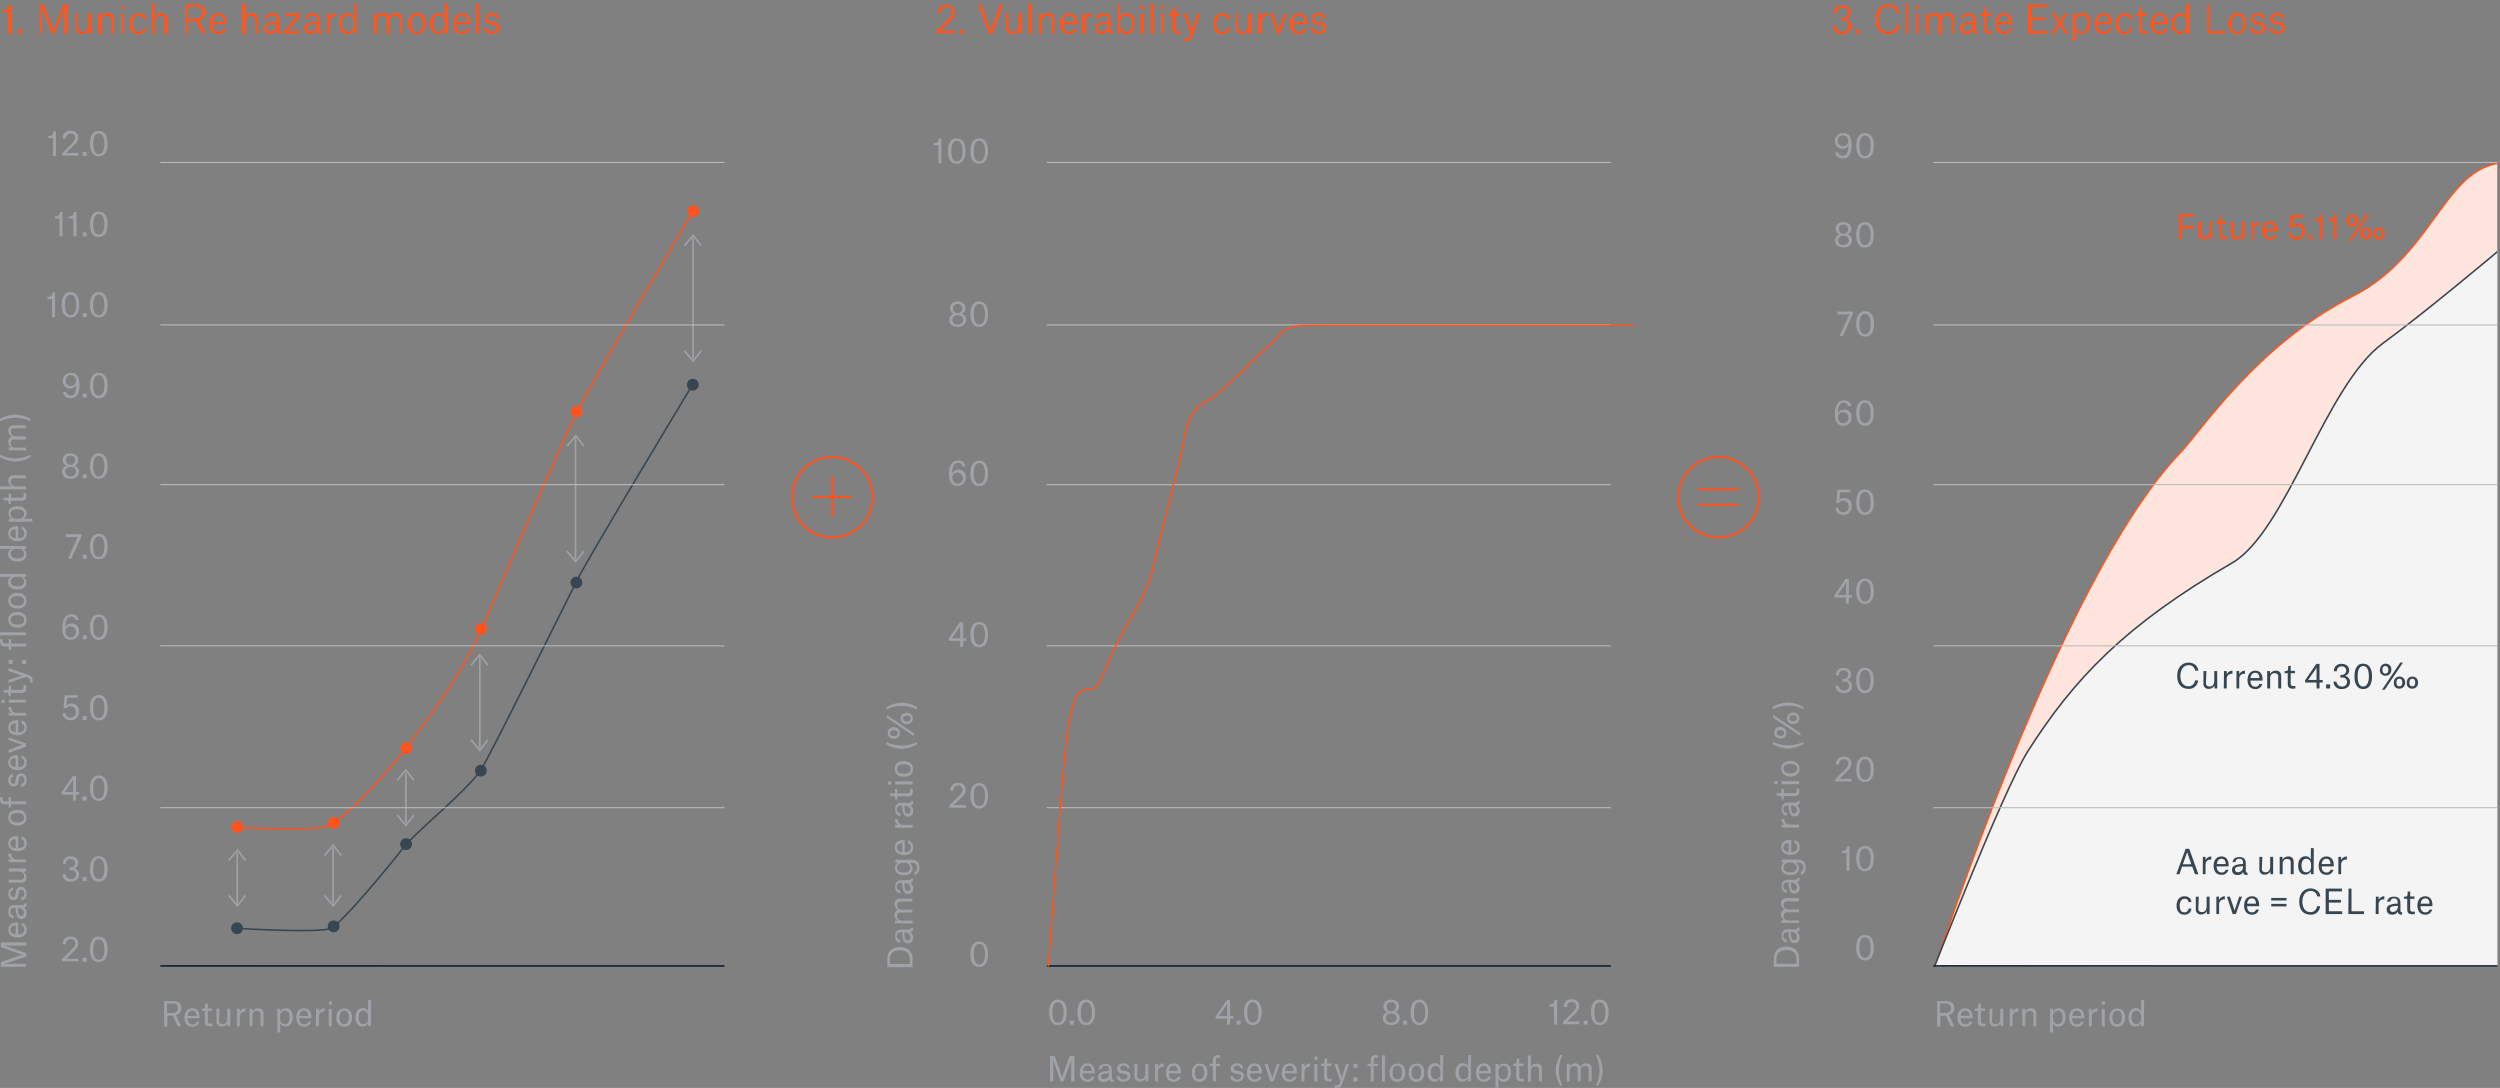 <?xml version="1.0" encoding="utf-8"?>
<!-- Generator: Adobe Illustrator 27.3.0, SVG Export Plug-In . SVG Version: 6.00 Build 0)  -->
<svg version="1.1" id="Ebene_1" xmlns="http://www.w3.org/2000/svg" xmlns:xlink="http://www.w3.org/1999/xlink" x="0px" y="0px"
	 viewBox="0 0 1180.2 513.6" style="enable-background:new 0 0 1180.2 513.6;" xml:space="preserve">
<rect x="0" y="0" width="1180.2" height="513.6" fill="#808080" stroke="none"/>
<style type="text/css">
	.st0{enable-background:new    ;}
	.st1{fill:#FF551E;}
	.st2{clip-path:url(#SVGID_00000055672848169858899180000000870402814734775981_);fill:#FFE5DD;}
	.st3{clip-path:url(#SVGID_00000055682655462546824330000012792564270988898227_);fill:none;stroke:#FF541E;stroke-width:0.75;}
	.st4{clip-path:url(#SVGID_00000166662452045510118400000005722565168332745137_);fill:#F4F4F4;}
	.st5{clip-path:url(#SVGID_00000183230888614075012520000014965582593604338314_);fill:none;stroke:#374650;stroke-width:0.75;}
	.st6{fill:#9FA3A8;}
	.st7{fill:#2B2E34;}
	.st8{fill:#FF541E;}
	.st9{fill:#374650;}
	.st10{fill:none;stroke:#374650;stroke-width:0.75;}
	.st11{fill:none;stroke:#FF541E;stroke-width:0.75;}
	.st12{fill:none;stroke:#374650;stroke-width:0.567;}
	.st13{fill:none;stroke:#FF541E;stroke-width:0.567;}
	.st14{fill:none;stroke:#9FA3A8;stroke-width:0.75;}
	.st15{fill:none;stroke:#FF541E;}
	.st16{fill:none;stroke:#FF541E;stroke-miterlimit:10;}
	.st17{fill:none;stroke:#B9BBBE;stroke-width:0.5;}
	.st18{fill:none;stroke:#0F1E31;stroke-width:0.75;}
	.st19{fill:none;stroke:#FF541E;stroke-width:0.747;}
</style>
<g>
	<g class="st0">
		<path class="st1" d="M3.8,15.9V5.8H1.1v-1h0.5c0.9,0,1.5-0.2,1.9-0.5S4,3.3,4,2.5h1.2v13.4H3.8z"/>
		<path class="st1" d="M8.6,15.9V14h1.9v1.9H8.6z"/>
		<path class="st1" d="M18.4,15.9V2.1h2.1l4,10.4c0.4,1,0.6,1.6,0.6,1.6l0,0c0,0,0.2-0.6,0.6-1.6l4.1-10.4h2v13.8h-1.5V4h-0.1
			c0,0-0.2,0.7-0.7,1.9l-3.9,9.9h-1.3l-3.8-9.9C20.1,4.7,19.9,4,19.9,4h-0.1v11.9H18.4z"/>
		<path class="st1" d="M36.8,6.4v6c0,0.7,0,1.5,0.4,1.9c0.3,0.4,0.8,0.7,1.6,0.7c1.8,0,2.7-1.3,2.7-3.4V6.4h1.4v9.5h-1.3v-1.7l0,0
			c-0.4,1-1.5,1.9-3,1.9c-1.9,0-3-1-3-3.2V6.4H36.8z"/>
		<path class="st1" d="M52.3,15.9V10c0-0.7,0-1.5-0.4-1.9c-0.3-0.5-0.8-0.6-1.5-0.6c-1.9,0-2.7,1.3-2.7,2.9V16h-1.4V6.4h1.3V8l0,0
			c0.5-1,1.6-1.9,3.1-1.9c1.9,0,3,1,3,3.2v6.5L52.3,15.9L52.3,15.9z"/>
		<path class="st1" d="M57.1,4.2V2.6h1.5v1.5L57.1,4.2L57.1,4.2z M57.1,15.9V6.4h1.4v9.5H57.1z"/>
		<path class="st1" d="M69,9.2h-1.4c-0.1-1-0.8-1.9-2.3-1.9c-1.8,0-2.8,1.5-2.8,3.9c0,2.3,0.8,3.9,2.7,3.9c1.8,0,2.3-1.2,2.4-2.1
			h1.3c-0.3,2.1-1.8,3.2-3.8,3.2c-2.7,0-4.1-1.9-4.1-4.9c0-2.9,1.5-5,4.2-5C67.1,6.2,68.8,7,69,9.2z"/>
		<path class="st1" d="M77.5,15.9V10c0-0.8,0-1.5-0.4-1.9c-0.3-0.5-0.8-0.6-1.5-0.6c-1.9,0-2.7,1.3-2.7,2.9V16h-1.4V1.7h1.4v6.4l0,0
			c0.4-1,1.4-1.9,3-1.9c1.9,0,3,1,3,3.2v6.5C78.9,15.9,77.5,15.9,77.5,15.9z"/>
		<path class="st1" d="M95.2,15.9L92.3,10h-3.5v5.9h-1.4V2.1h5c1,0,1.9,0.2,2.7,0.6c1.1,0.6,1.8,1.7,1.8,3.2c0,2.4-1.5,3.5-3,3.8
			l0,0l3.1,6h-1.8V15.9z M88.8,8.8h3.4c1.7,0,3-0.8,3-2.9c0-1.8-1.2-2.7-3-2.7h-3.5L88.8,8.8L88.8,8.8z"/>
		<path class="st1" d="M106.6,13.5c-0.3,1.5-1.7,2.6-3.7,2.6c-2.9,0-4.2-2-4.2-4.9c0-2.8,1.5-5,4.2-5c2.8,0,3.9,2.2,3.9,4.5v0.8
			h-6.6c0.1,2.1,0.9,3.5,2.8,3.5c1.6,0,2.1-1,2.3-1.6L106.6,13.5L106.6,13.5z M105.4,10.4L105.4,10.4c0-1.6-0.6-3.2-2.4-3.2
			c-1.7,0-2.5,1.3-2.7,3.2H105.4z"/>
		<path class="st1" d="M120.3,15.9V10c0-0.8,0-1.5-0.4-1.9c-0.3-0.5-0.8-0.6-1.5-0.6c-1.9,0-2.7,1.3-2.7,2.9V16h-1.4V1.7h1.4v6.4
			l0,0c0.4-1,1.4-1.9,3-1.9c1.9,0,3,1,3,3.2v6.5C121.7,15.9,120.3,15.9,120.3,15.9z"/>
		<path class="st1" d="M126.1,9h-1.3c0-1.6,1.3-2.8,3.5-2.8c2.5,0,3.4,1.3,3.4,3.5v4c0,0.8,0.2,1.1,0.9,1.1V16h-0.2
			c-1.4,0-1.9-0.6-2-1.8l0,0c-0.5,1.2-1.7,1.9-3.1,1.9c-1.8,0-2.9-1-2.9-2.7c0-1.1,0.5-1.9,1.4-2.3c1-0.5,2.5-0.7,4.7-0.8V9.7
			c0-1.6-0.6-2.4-2.1-2.4C126.7,7.3,126.1,8.1,126.1,9z M127.4,14.9c1.3,0,2.8-1,2.8-3.3v-0.3c-2.2,0.1-3.4,0.3-4,0.7
			c-0.4,0.3-0.6,0.7-0.6,1.3C125.7,14.4,126.4,14.9,127.4,14.9z"/>
		<path class="st1" d="M134.4,7.6V6.4h7.1v1.2l-5.8,7.1h5.9v1.2h-7.5v-1.2l5.7-7.1C139.8,7.6,134.4,7.6,134.4,7.6z"/>
		<path class="st1" d="M145.2,9h-1.3c0-1.6,1.3-2.8,3.5-2.8c2.5,0,3.4,1.3,3.4,3.5v4c0,0.8,0.2,1.1,0.9,1.1V16h-0.2
			c-1.4,0-1.9-0.6-2-1.8l0,0c-0.5,1.2-1.7,1.9-3.1,1.9c-1.8,0-2.9-1-2.9-2.7c0-1.1,0.5-1.9,1.4-2.3c1-0.5,2.5-0.7,4.7-0.8V9.7
			c0-1.6-0.6-2.4-2.1-2.4C145.9,7.3,145.3,8.1,145.2,9z M146.6,14.9c1.3,0,2.8-1,2.8-3.3v-0.3c-2.2,0.1-3.4,0.3-4,0.7
			c-0.4,0.3-0.6,0.7-0.6,1.3C144.8,14.4,145.5,14.9,146.6,14.9z"/>
		<path class="st1" d="M154.2,15.9V6.4h1.3v1.9l0,0c0.4-1.1,1.6-2.1,3-2.1h0.2v1.4h-0.3c-1.6,0-2.8,1-2.8,3v5.2L154.2,15.9
			L154.2,15.9z"/>
		<path class="st1" d="M168.2,1.7v14.2h-1.3v-1.6h-0.1c-0.5,1-1.5,1.8-3,1.8c-1.9,0-3.9-1.2-3.9-4.9c0-3.2,1.6-5,4.1-5
			c1.4,0,2.4,0.8,2.8,1.7l0,0V1.7H168.2z M166.9,11.9v-1.3c0-1.9-1-3.3-2.7-3.3c-1.9,0-2.8,1.6-2.8,3.8c0,2.3,0.7,3.9,2.7,3.9
			C165.9,15,166.9,13.5,166.9,11.9z"/>
		<path class="st1" d="M176.5,15.9V6.4h1.3V8l0,0c0.5-1,1.5-1.9,3.1-1.9c1.5,0,2.5,0.6,2.8,2l0,0c0.4-1.1,1.6-2,3.1-2
			c1.9,0,3,1,3,3.2v6.5h-1.4V10c0-0.8,0-1.5-0.4-1.9c-0.3-0.5-0.8-0.6-1.5-0.6c-1.9,0-2.7,1.3-2.7,2.9V16h-1.4V9.9
			c0-0.7,0-1.4-0.4-1.9c-0.3-0.5-0.8-0.6-1.5-0.6c-1.9,0-2.7,1.3-2.7,2.9v5.6H176.5z"/>
		<path class="st1" d="M196.7,16.1c-2.8,0-4.2-2.1-4.2-5s1.6-5,4.2-5c2.8,0,4.2,2.1,4.2,5C200.9,14.1,199.4,16.1,196.7,16.1z
			 M196.7,7.3c-1.8,0-2.7,1.5-2.7,3.9s0.8,3.9,2.8,3.9c1.9,0,2.7-1.5,2.7-3.9C199.4,8.8,198.6,7.3,196.7,7.3z"/>
		<path class="st1" d="M211.2,1.7v14.2h-1.3v-1.6h-0.1c-0.5,1-1.5,1.8-3,1.8c-1.9,0-3.9-1.2-3.9-4.9c0-3.2,1.6-5,4.1-5
			c1.4,0,2.4,0.8,2.8,1.7l0,0V1.7H211.2z M209.8,11.9v-1.3c0-1.9-1-3.3-2.7-3.3c-1.9,0-2.8,1.6-2.8,3.8c0,2.3,0.7,3.9,2.7,3.9
			C208.8,15,209.8,13.5,209.8,11.9z"/>
		<path class="st1" d="M221.7,13.5c-0.3,1.5-1.7,2.6-3.7,2.6c-2.9,0-4.2-2-4.2-4.9c0-2.8,1.5-5,4.2-5c2.8,0,3.9,2.2,3.9,4.5v0.8
			h-6.6c0.1,2.1,0.9,3.5,2.8,3.5c1.6,0,2.1-1,2.3-1.6L221.7,13.5L221.7,13.5z M220.4,10.4L220.4,10.4c0-1.6-0.6-3.2-2.4-3.2
			c-1.7,0-2.5,1.3-2.7,3.2H220.4z"/>
		<path class="st1" d="M224.5,15.9V1.7h1.4v14.2H224.5z"/>
		<path class="st1" d="M235.5,8.7h-1.4c-0.1-0.9-0.8-1.5-2.1-1.5c-1.2,0-2,0.7-2,1.6c0,0.9,0.5,1.2,1.5,1.4l1.6,0.2
			c1.9,0.3,2.6,1.2,2.6,2.7c0,1.9-1.5,2.9-3.7,2.9c-1.9,0-3.5-0.8-3.7-2.9h1.4c0.1,1,0.7,1.8,2.4,1.8c1.4,0,2.3-0.7,2.3-1.7
			c0-0.8-0.3-1.3-1.6-1.5l-1.5-0.2c-1.6-0.3-2.5-1-2.5-2.6c0-1.7,1.3-2.8,3.4-2.8C234.2,6.2,235.4,7.1,235.5,8.7z"/>
	</g>
	<g class="st0">
		<path class="st1" d="M443.8,6.5h-1.5c0-2.6,1.9-4.2,4.2-4.2c2.9,0,4.1,1.8,4.1,3.6c0,1.9-0.8,2.9-2.9,4.9l-3.9,3.7l0,0h6.9v1.2
			H442v-1.2l4.6-4.5c1.6-1.6,2.6-2.6,2.6-4.2c0-1.4-1-2.5-2.6-2.5C445.1,3.5,443.8,4.4,443.8,6.5z"/>
		<path class="st1" d="M453.1,15.9V14h1.9v1.9H453.1z"/>
		<path class="st1" d="M466.6,15.9l-5-13.8h1.5l3.8,10.5c0.4,1.2,0.6,1.9,0.6,1.9l0,0c0,0,0.2-0.7,0.6-1.9l3.8-10.5h1.5l-5,13.8
			H466.6z"/>
		<path class="st1" d="M476,6.4v6c0,0.7,0,1.5,0.4,1.9c0.3,0.4,0.8,0.7,1.6,0.7c1.8,0,2.7-1.3,2.7-3.4V6.4h1.4v9.5h-1.3v-1.7l0,0
			c-0.4,1-1.5,1.9-3,1.9c-1.9,0-3-1-3-3.2V6.4H476z"/>
		<path class="st1" d="M485.4,15.9V1.7h1.4v14.2H485.4z"/>
		<path class="st1" d="M496.3,15.9V10c0-0.7,0-1.5-0.4-1.9c-0.3-0.5-0.8-0.6-1.5-0.6c-1.9,0-2.7,1.3-2.7,2.9V16h-1.4V6.4h1.3V8l0,0
			c0.5-1,1.6-1.9,3.1-1.9c1.9,0,3,1,3,3.2v6.5L496.3,15.9L496.3,15.9z"/>
		<path class="st1" d="M508.2,13.5c-0.3,1.5-1.7,2.6-3.7,2.6c-2.9,0-4.2-2-4.2-4.9c0-2.8,1.5-5,4.2-5c2.8,0,3.9,2.2,3.9,4.5v0.8
			h-6.6c0.1,2.1,0.9,3.5,2.8,3.5c1.6,0,2.1-1,2.3-1.6L508.2,13.5L508.2,13.5z M506.9,10.4L506.9,10.4c0-1.6-0.6-3.2-2.4-3.2
			c-1.7,0-2.5,1.3-2.7,3.2H506.9z"/>
		<path class="st1" d="M510.8,15.9V6.4h1.3v1.9l0,0c0.4-1.1,1.6-2.1,3-2.1h0.2v1.4H515c-1.6,0-2.8,1-2.8,3v5.2L510.8,15.9
			L510.8,15.9z"/>
		<path class="st1" d="M518.6,9h-1.3c0-1.6,1.3-2.8,3.5-2.8c2.5,0,3.4,1.3,3.4,3.5v4c0,0.8,0.2,1.1,0.9,1.1V16h-0.2
			c-1.4,0-1.9-0.6-2-1.8l0,0c-0.5,1.2-1.7,1.9-3.1,1.9c-1.8,0-2.9-1-2.9-2.7c0-1.1,0.5-1.9,1.4-2.3c1-0.5,2.5-0.7,4.7-0.8V9.7
			c0-1.6-0.6-2.4-2.1-2.4C519.2,7.3,518.6,8.1,518.6,9z M519.9,14.9c1.3,0,2.8-1,2.8-3.3v-0.3c-2.2,0.1-3.4,0.3-4,0.7
			c-0.4,0.3-0.6,0.7-0.6,1.3C518.2,14.4,518.9,14.9,519.9,14.9z"/>
		<path class="st1" d="M527.3,15.9V1.7h1.4V8l0,0c0.5-1.1,1.6-1.8,3-1.8c2,0,3.8,1.2,3.8,4.9c0,3.4-1.8,5.1-3.9,5.1
			c-1.5,0-2.5-0.9-3-1.8l0,0V16h-1.3V15.9z M531.5,15c1.8,0,2.7-1.4,2.7-3.9c0-2.1-0.6-3.7-2.7-3.7c-1.8,0-2.8,1.5-2.8,3.1v1.3
			C528.7,13.4,529.6,15,531.5,15z"/>
		<path class="st1" d="M538.2,4.2V2.6h1.5v1.5L538.2,4.2L538.2,4.2z M538.3,15.9V6.4h1.4v9.5H538.3z"/>
		<path class="st1" d="M543.1,15.9V1.7h1.4v14.2H543.1z"/>
		<path class="st1" d="M547.9,4.2V2.6h1.5v1.5L547.9,4.2L547.9,4.2z M548,15.9V6.4h1.4v9.5H548z"/>
		<path class="st1" d="M553.4,3.6h1.3v2.8h2.4v1.1h-2.4v5.9c0,1,0.4,1.4,1.5,1.4c0.5,0,1.1-0.1,1.1-0.1v1.2c0,0-0.6,0.1-1.4,0.1
			c-1.9,0-2.5-0.9-2.5-2.4V7.5h-1.8v-1h0.4c1.2,0,1.5-0.3,1.5-2L553.4,3.6L553.4,3.6z"/>
		<path class="st1" d="M561.8,15.9l-3.3-9.5h1.4l2.1,6.2c0.3,0.8,0.5,1.4,0.5,1.4h0.1c0,0,0.2-0.6,0.4-1.4l2.1-6.2h1.4L563,16.5
			c-0.7,2.1-1.4,2.9-3.3,2.9c-0.4,0-0.8-0.1-1-0.1v-1.2c0.3,0.1,0.7,0.1,0.9,0.1c1.2,0,1.6-0.5,2-1.7L561.8,15.9z"/>
		<path class="st1" d="M580.6,9.2h-1.4c-0.1-1-0.8-1.9-2.3-1.9c-1.8,0-2.8,1.5-2.8,3.9c0,2.3,0.8,3.9,2.7,3.9c1.8,0,2.3-1.2,2.4-2.1
			h1.3c-0.3,2.1-1.8,3.2-3.8,3.2c-2.7,0-4.1-1.9-4.1-4.9c0-2.9,1.5-5,4.2-5C578.7,6.2,580.4,7,580.6,9.2z"/>
		<path class="st1" d="M584.4,6.4v6c0,0.7,0,1.5,0.4,1.9c0.3,0.4,0.8,0.7,1.6,0.7c1.8,0,2.7-1.3,2.7-3.4V6.4h1.4v9.5h-1.3v-1.7l0,0
			c-0.4,1-1.5,1.9-3,1.9c-1.9,0-3-1-3-3.2V6.4H584.4z"/>
		<path class="st1" d="M593.9,15.9V6.4h1.3v1.9l0,0c0.4-1.1,1.6-2.1,3-2.1h0.2v1.4h-0.3c-1.6,0-2.8,1-2.8,3v5.2L593.9,15.9
			L593.9,15.9z"/>
		<path class="st1" d="M602.7,15.9l-3.3-9.5h1.4l2.2,6.4c0.3,0.7,0.5,1.4,0.5,1.4l0,0c0,0,0.2-0.7,0.4-1.4l2.2-6.4h1.3l-3.3,9.5
			H602.7z"/>
		<path class="st1" d="M616.7,13.5c-0.3,1.5-1.7,2.6-3.7,2.6c-2.9,0-4.2-2-4.2-4.9c0-2.8,1.5-5,4.2-5c2.8,0,3.9,2.2,3.9,4.5v0.8
			h-6.6c0.1,2.1,0.9,3.5,2.8,3.5c1.6,0,2.1-1,2.3-1.6L616.7,13.5L616.7,13.5z M615.4,10.4L615.4,10.4c0-1.6-0.6-3.2-2.4-3.2
			c-1.7,0-2.5,1.3-2.7,3.2H615.4z"/>
		<path class="st1" d="M625.6,8.7h-1.3c-0.1-0.9-0.8-1.5-2.1-1.5c-1.2,0-2,0.7-2,1.6c0,0.9,0.5,1.2,1.5,1.4l1.6,0.2
			c1.9,0.3,2.6,1.2,2.6,2.7c0,1.9-1.5,2.9-3.7,2.9c-1.9,0-3.5-0.8-3.7-2.9h1.4c0.1,1,0.7,1.8,2.4,1.8c1.4,0,2.3-0.7,2.3-1.7
			c0-0.8-0.3-1.3-1.6-1.5l-1.5-0.2c-1.6-0.3-2.5-1-2.5-2.6c0-1.7,1.3-2.8,3.4-2.8C624.3,6.2,625.5,7.1,625.6,8.7z"/>
	</g>
	<g class="st0">
		<path class="st1" d="M869.7,9.7H869V8.5h0.7c1.6,0,2.5-1.2,2.5-2.5c0-1.5-1-2.4-2.6-2.4c-1.7,0-2.8,0.9-2.8,2.9h-1.4
			c0-2.2,1.4-4,4.2-4c2.4,0,4,1.4,4,3.5c0,1.6-1.1,2.6-2.3,3.1l0,0c1.2,0.3,2.6,1.2,2.6,3.3s-1.7,3.8-4.5,3.8c-3.1,0-4.3-1.9-4.4-4
			h1.4c0.2,1.9,1.4,2.8,3.1,2.8c1.7,0,2.9-1.1,2.9-2.6C872.6,10.6,871.5,9.7,869.7,9.7z"/>
		<path class="st1" d="M876.2,15.9V14h1.9v1.9H876.2z"/>
		<path class="st1" d="M891.3,3.1c-3,0-4.6,2.5-4.6,6c0,3.6,1.6,5.9,4.6,5.9c2.5,0,3.6-1.7,3.8-3.2h1.5c-0.2,2.5-2.2,4.4-5.3,4.4
			c-3.5,0-6.1-2.3-6.1-7.1c0-4.5,2.6-7.1,6.1-7.1c2.3,0,4.9,1.2,5.2,4.2H895C894.9,4.7,893.8,3.1,891.3,3.1z"/>
		<path class="st1" d="M899.4,15.9V1.7h1.4v14.2H899.4z"/>
		<path class="st1" d="M904.2,4.2V2.6h1.5v1.5L904.2,4.2L904.2,4.2z M904.2,15.9V6.4h1.4v9.5H904.2z"/>
		<path class="st1" d="M909.1,15.9V6.4h1.3V8l0,0c0.5-1,1.5-1.9,3.1-1.9c1.5,0,2.5,0.6,2.8,2l0,0c0.4-1.1,1.6-2,3.1-2
			c1.9,0,3,1,3,3.2v6.5H921V10c0-0.8,0-1.5-0.4-1.9c-0.3-0.5-0.8-0.6-1.5-0.6c-1.9,0-2.7,1.3-2.7,2.9V16H915V9.9
			c0-0.7,0-1.4-0.4-1.9c-0.3-0.5-0.8-0.6-1.5-0.6c-1.9,0-2.7,1.3-2.7,2.9v5.6H909.1z"/>
		<path class="st1" d="M926.9,9h-1.3c0-1.6,1.3-2.8,3.5-2.8c2.5,0,3.4,1.3,3.4,3.5v4c0,0.8,0.2,1.1,0.9,1.1V16h-0.2
			c-1.4,0-1.9-0.6-2-1.8l0,0c-0.5,1.2-1.7,1.9-3.1,1.9c-1.8,0-2.9-1-2.9-2.7c0-1.1,0.5-1.9,1.3-2.3c1-0.5,2.5-0.7,4.7-0.8V9.7
			c0-1.6-0.6-2.4-2.1-2.4C927.6,7.3,927,8.1,926.9,9z M928.3,14.9c1.3,0,2.8-1,2.8-3.3v-0.3c-2.2,0.1-3.4,0.3-4,0.7
			c-0.4,0.3-0.6,0.7-0.6,1.3C926.5,14.4,927.2,14.9,928.3,14.9z"/>
		<path class="st1" d="M936.4,3.6h1.3v2.8h2.4v1.1h-2.4v5.9c0,1,0.4,1.4,1.5,1.4c0.5,0,1.1-0.1,1.1-0.1v1.2c0,0-0.6,0.1-1.4,0.1
			c-1.9,0-2.5-0.9-2.5-2.4V7.5h-1.8v-1h0.4c1.2,0,1.5-0.3,1.5-2L936.4,3.6L936.4,3.6z"/>
		<path class="st1" d="M949.6,13.5c-0.3,1.5-1.7,2.6-3.7,2.6c-2.9,0-4.2-2-4.2-4.9c0-2.8,1.5-5,4.2-5c2.8,0,3.9,2.2,3.9,4.5v0.8
			h-6.6c0.1,2.1,0.9,3.5,2.8,3.5c1.6,0,2.1-1,2.3-1.6L949.6,13.5L949.6,13.5z M948.3,10.4L948.3,10.4c0-1.6-0.6-3.2-2.4-3.2
			c-1.7,0-2.5,1.3-2.7,3.2H948.3z"/>
		<path class="st1" d="M957.4,15.9V2.1h8.8v1.3h-7.4v4.9h6.7v1.2h-6.7v5.1h7.4v1.3C966.2,15.9,957.4,15.9,957.4,15.9z"/>
		<path class="st1" d="M968.1,15.9l3.3-4.9l-3.1-4.6h1.6l2.3,3.5l0,0l2.3-3.5h1.5l-3,4.5l3.3,5h-1.6l-2.5-3.9h-0.1l-2.5,3.9H968.1z"
			/>
		<path class="st1" d="M978.4,19.3V6.4h1.3V8l0,0c0.6-1.1,1.7-1.9,3.1-1.9c2,0,3.8,1.2,3.8,4.8c0,3.4-1.8,5.1-4,5.1
			c-1.4,0-2.5-0.8-2.9-1.7l0,0v4.9L978.4,19.3L978.4,19.3z M979.7,11.7c0,1.8,0.9,3.3,2.8,3.3c1.8,0,2.7-1.5,2.7-4
			c0-2.1-0.6-3.7-2.7-3.7c-1.8,0-2.8,1.5-2.8,3.1V11.7z"/>
		<path class="st1" d="M996.6,13.5c-0.3,1.5-1.7,2.6-3.7,2.6c-2.9,0-4.2-2-4.2-4.9c0-2.8,1.5-5,4.2-5c2.8,0,3.9,2.2,3.9,4.5v0.8
			h-6.6c0.1,2.1,0.9,3.5,2.8,3.5c1.6,0,2.1-1,2.3-1.6L996.6,13.5L996.6,13.5z M995.3,10.4L995.3,10.4c0-1.6-0.6-3.2-2.4-3.2
			c-1.7,0-2.5,1.3-2.7,3.2H995.3z"/>
		<path class="st1" d="M1006.5,9.2h-1.4c-0.1-1-0.8-1.9-2.3-1.9c-1.8,0-2.8,1.5-2.8,3.9c0,2.3,0.8,3.9,2.7,3.9
			c1.8,0,2.3-1.2,2.4-2.1h1.3c-0.3,2.1-1.8,3.2-3.8,3.2c-2.7,0-4.1-1.9-4.1-4.9c0-2.9,1.5-5,4.2-5C1004.6,6.2,1006.3,7,1006.5,9.2z"
			/>
		<path class="st1" d="M1009.7,3.6h1.3v2.8h2.4v1.1h-2.4v5.9c0,1,0.4,1.4,1.5,1.4c0.5,0,1.1-0.1,1.1-0.1v1.2c0,0-0.6,0.1-1.4,0.1
			c-1.9,0-2.5-0.9-2.5-2.4V7.5h-1.8v-1h0.4c1.2,0,1.5-0.3,1.5-2L1009.7,3.6L1009.7,3.6z"/>
		<path class="st1" d="M1023,13.5c-0.3,1.5-1.7,2.6-3.7,2.6c-2.9,0-4.2-2-4.2-4.9c0-2.8,1.5-5,4.2-5c2.8,0,3.9,2.2,3.9,4.5v0.8h-6.6
			c0.1,2.1,0.9,3.5,2.8,3.5c1.6,0,2.1-1,2.3-1.6L1023,13.5L1023,13.5z M1021.7,10.4L1021.7,10.4c0-1.6-0.6-3.2-2.4-3.2
			c-1.7,0-2.5,1.3-2.7,3.2H1021.7z"/>
		<path class="st1" d="M1033.3,1.7v14.2h-1.3v-1.6h-0.1c-0.5,1-1.5,1.8-3,1.8c-1.9,0-3.9-1.2-3.9-4.9c0-3.2,1.6-5,4.1-5
			c1.4,0,2.4,0.8,2.8,1.7l0,0V1.7H1033.3z M1031.9,11.9v-1.3c0-1.9-1-3.3-2.7-3.3c-1.9,0-2.8,1.6-2.8,3.8c0,2.3,0.7,3.9,2.7,3.9
			C1031,15,1031.9,13.5,1031.9,11.9z"/>
		<path class="st1" d="M1041.8,15.9V2.1h1.4v12.5h7v1.3C1050.2,15.9,1041.8,15.9,1041.8,15.9z"/>
		<path class="st1" d="M1056,16.1c-2.8,0-4.2-2.1-4.2-5s1.6-5,4.2-5c2.8,0,4.2,2.1,4.2,5C1060.2,14.1,1058.7,16.1,1056,16.1z
			 M1056,7.3c-1.8,0-2.7,1.5-2.7,3.9s0.8,3.9,2.8,3.9c1.9,0,2.7-1.5,2.7-3.9S1057.9,7.3,1056,7.3z"/>
		<path class="st1" d="M1069.2,8.7h-1.4c-0.1-0.9-0.8-1.5-2.1-1.5c-1.2,0-2,0.7-2,1.6c0,0.9,0.5,1.2,1.5,1.4l1.6,0.2
			c1.9,0.3,2.6,1.2,2.6,2.7c0,1.9-1.5,2.9-3.7,2.9c-1.9,0-3.5-0.8-3.7-2.9h1.4c0.1,1,0.7,1.8,2.4,1.8c1.4,0,2.3-0.7,2.3-1.7
			c0-0.8-0.3-1.3-1.6-1.5l-1.5-0.2c-1.6-0.3-2.5-1-2.5-2.6c0-1.7,1.3-2.8,3.4-2.8C1067.8,6.2,1069,7.1,1069.2,8.7z"/>
		<path class="st1" d="M1078.3,8.7h-1.4c-0.1-0.9-0.8-1.5-2.1-1.5c-1.2,0-2,0.7-2,1.6c0,0.9,0.5,1.2,1.5,1.4l1.6,0.2
			c1.9,0.3,2.6,1.2,2.6,2.7c0,1.9-1.5,2.9-3.7,2.9c-1.9,0-3.5-0.8-3.7-2.9h1.4c0.1,1,0.7,1.8,2.4,1.8c1.4,0,2.3-0.7,2.3-1.7
			c0-0.8-0.3-1.3-1.6-1.5l-1.5-0.2c-1.6-0.3-2.5-1-2.5-2.6c0-1.7,1.3-2.8,3.4-2.8C1076.9,6.2,1078.1,7.1,1078.3,8.7z"/>
	</g>
	<g>
		<g>
			<g>
				<defs>
					<rect id="SVGID_1_" x="912.7" y="72.2" width="266.2" height="384"/>
				</defs>
				<clipPath id="SVGID_00000095333799861330737530000014449065885345453728_">
					<use xlink:href="#SVGID_1_"  style="overflow:visible;"/>
				</clipPath>
				<path id="Pfad_1338" style="clip-path:url(#SVGID_00000095333799861330737530000014449065885345453728_);fill:#FFE5DD;" d="
					M912.5,459.5c0,0,59.3-185.8,116.9-246c9.9-10.3,36-50.7,81.1-73.6c41.1-20.8,44.1-67.5,77.5-62.8s3.6,395.3,3.6,395.3
					L907,479.7L912.5,459.5z"/>
			</g>
		</g>
		<g>
			<g>
				<defs>
					<rect id="SVGID_00000090275539994914533260000013236339974892505518_" x="912.7" y="72.2" width="266.2" height="384"/>
				</defs>
				<clipPath id="SVGID_00000098940560717337033060000000367149022209132217_">
					<use xlink:href="#SVGID_00000090275539994914533260000013236339974892505518_"  style="overflow:visible;"/>
				</clipPath>
				
					<path id="Pfad_1339" style="clip-path:url(#SVGID_00000098940560717337033060000000367149022209132217_);fill:none;stroke:#FF541E;stroke-width:0.75;" d="
					M912.5,459.5c0,0,59.3-185.8,116.9-246c9.9-10.3,36-50.7,81.1-73.6c41.1-20.8,44.1-67.5,77.5-62.8s3.6,395.3,3.6,395.3
					L907,479.7L912.5,459.5z"/>
			</g>
		</g>
		<g>
			<g>
				<defs>
					<rect id="SVGID_00000109025324877361784170000016960651491832283807_" x="912.7" y="72.2" width="266.2" height="384"/>
				</defs>
				<clipPath id="SVGID_00000088840112952647293780000018149674035742939796_">
					<use xlink:href="#SVGID_00000109025324877361784170000016960651491832283807_"  style="overflow:visible;"/>
				</clipPath>
				<path id="Pfad_1340" style="clip-path:url(#SVGID_00000088840112952647293780000018149674035742939796_);fill:#F4F4F4;" d="
					M910.7,462.8c0,0,34.8-89.6,46.7-108.3c21.6-33.9,45.5-59.3,96.4-88.8c25.5-14.8,44.1-84,71.2-103.7
					c19.6-14.2,55.8-44.7,55.8-44.7l3.6,347.3L910.6,467L910.7,462.8z"/>
			</g>
		</g>
		<g>
			<g>
				<defs>
					<rect id="SVGID_00000066510844594938165840000004029942372042778243_" x="912.7" y="72.2" width="266.2" height="384"/>
				</defs>
				<clipPath id="SVGID_00000025403706739312947190000004695608555471392951_">
					<use xlink:href="#SVGID_00000066510844594938165840000004029942372042778243_"  style="overflow:visible;"/>
				</clipPath>
				
					<path id="Pfad_1341" style="clip-path:url(#SVGID_00000025403706739312947190000004695608555471392951_);fill:none;stroke:#374650;stroke-width:0.75;" d="
					M910.7,462.8c0,0,34.8-89.6,46.7-108.3c21.6-33.9,45.5-59.3,96.4-88.8c25.5-14.8,44.1-84,71.2-103.7
					c19.6-14.2,55.8-44.7,55.8-44.7l3.6,347.3L910.6,467L910.7,462.8z"/>
			</g>
		</g>
	</g>
	<g>
		<path id="Pfad_1343" class="st6" d="M920.9,484.5h1.7l-2.6-5.3l0,0c1.6-0.3,2.7-1.7,2.6-3.3c0.1-1.2-0.5-2.3-1.5-2.8
			c-0.7-0.4-1.5-0.5-2.3-0.5h-4.3v12h1.5v-5.1h2.7L920.9,484.5z M915.8,478.2v-4.5h2.8c1.2-0.2,2.2,0.7,2.4,1.8c0,0.1,0,0.2,0,0.4
			c0.1,1.2-0.8,2.2-2,2.3c-0.2,0-0.3,0-0.5,0L915.8,478.2L915.8,478.2z M929.8,482.3c-0.2,0.8-1,1.4-1.9,1.3c-1.6,0-2.3-1.2-2.4-2.9
			h5.7V480c0-2.1-1-4-3.4-4s-3.7,1.9-3.7,4.4s1.2,4.3,3.7,4.3c1.5,0.1,2.9-0.9,3.3-2.4H929.8z M927.8,477.1c1.5,0,2,1.1,2,2.5h-4.2
			C925.7,478.1,926.4,477.1,927.8,477.1 M933.9,473.8v0.6c0,1.6-0.3,1.8-1.4,1.8h-0.3v1h1.5v5.1c0,1.4,0.6,2.2,2.3,2.2
			c0.4,0,0.9,0,1.3-0.1v-1.2c-0.3,0-0.6,0.1-0.9,0.1c-0.9,0-1.3-0.3-1.3-1.2v-4.9h2v-1.1h-2v-2.4L933.9,473.8z M940.6,476.2h-1.4
			v5.7c-0.2,1.3,0.7,2.5,2,2.7c0.2,0,0.4,0,0.6,0c1.1,0,2.1-0.6,2.6-1.6l0,0v1.4h1.3v-8.2h-1.4v4.5c0,1.8-0.7,2.8-2.3,2.8
			c-0.5,0-1-0.2-1.3-0.5c-0.3-0.5-0.4-1.1-0.3-1.7L940.6,476.2z M948.7,484.5h1.4V480c-0.1-1.2,0.8-2.3,2-2.4c0.1,0,0.3,0,0.4,0h0.3
			V476h-0.1c-1.1,0-2.1,0.7-2.6,1.7l0,0v-1.5h-1.3L948.7,484.5z M959.9,484.5h1.4v-5.8c0-2-1-2.7-2.6-2.7c-1.1,0-2.2,0.6-2.7,1.6
			l0,0v-1.4h-1.3v8.2h1.4v-4.9c-0.1-1.1,0.7-2.2,1.8-2.3c0.1,0,0.3,0,0.4,0c0.5,0,1,0.2,1.3,0.5c0.3,0.5,0.4,1.1,0.3,1.6
			L959.9,484.5z M967.8,487.4h1.4v-4.2l0,0c0.5,0.9,1.5,1.5,2.5,1.4c1.9,0,3.4-1.4,3.4-4.4c0-3.1-1.6-4.2-3.3-4.2
			c-1.1,0-2.1,0.6-2.6,1.6l0,0v-1.4h-1.4L967.8,487.4z M969.2,480.6v-0.9c-0.1-1.3,0.9-2.5,2.2-2.6h0.1c1.7,0,2.2,1.3,2.2,3.1
			c0,2.2-0.7,3.3-2.2,3.3S969.2,482.3,969.2,480.6 M982.4,482.3c-0.2,0.8-1,1.4-1.9,1.3c-1.6,0-2.3-1.2-2.3-2.9h5.7V480
			c0-2.1-1-4-3.4-4s-3.7,1.9-3.7,4.4s1.2,4.3,3.7,4.3c1.5,0.1,2.9-0.9,3.3-2.4H982.4z M980.5,477.1c1.5,0,2,1.1,2,2.5h-4.2
			C978.4,478.1,979.1,477.1,980.5,477.1 M986.1,484.5h1.4V480c-0.1-1.2,0.8-2.3,2-2.4c0.1,0,0.3,0,0.4,0h0.3V476H990
			c-1.1,0-2.1,0.7-2.6,1.7l0,0v-1.5h-1.3L986.1,484.5L986.1,484.5z M992.2,484.5h1.4v-8.2h-1.4V484.5z M992.2,474.3h1.5v-1.5h-1.5
			V474.3z M999.5,477.1c1.6,0,2.2,1.2,2.2,3.2s-0.7,3.2-2.2,3.2c-1.6,0-2.3-1.2-2.3-3.2C997.3,478.3,998,477.1,999.5,477.1
			 M999.5,484.7c2.3,0,3.7-1.8,3.7-4.3c0-2.6-1.2-4.3-3.7-4.3c-2.3,0-3.7,1.8-3.7,4.3C995.8,482.9,997.1,484.7,999.5,484.7
			 M1012.2,472.1h-1.4v5.3l0,0c-0.4-0.9-1.4-1.5-2.4-1.5c-2.1,0-3.6,1.5-3.6,4.4c0,3.2,1.6,4.3,3.4,4.3c1.1,0,2.1-0.6,2.6-1.6l0,0
			v1.4h1.3L1012.2,472.1z M1010.8,480.9c0.1,1.3-0.8,2.5-2.1,2.6c-0.1,0-0.2,0-0.2,0c-1.6,0-2.2-1.4-2.2-3.2c0-1.9,0.7-3.2,2.3-3.2
			c1.3,0,2.2,1.1,2.2,2.9V480.9z"/>
		<path id="Pfad_1344" class="st6" d="M849.3,456.4v-3.9c0-3.3-1.9-5.6-6.1-5.6c-4.2,0-5.8,2.5-5.8,5.8v3.7H849.3z M838.6,455v-2.3
			c0-2.4,1.3-4.2,4.7-4.2c3.5,0,4.8,1.7,4.8,4.3v2.2H838.6z M843.3,443.5c-0.8,0-1.5-0.7-1.4-1.6c0-0.1,0-0.1,0-0.2
			c0-1.2,0.6-1.7,2.1-1.7h0.4c-0.1,1.4,0.2,2.7,0.7,4c0.4,0.8,1.2,1.3,2.1,1.2c1.5,0,2.4-1,2.4-2.6c0.1-1.1-0.5-2.2-1.5-2.6l0,0
			c1-0.1,1.5-0.6,1.5-1.9v-0.2h-1.1c0,0.6-0.3,0.8-0.9,0.8h-3.4c-2.2,0-3.1,1-3.1,3.1c0,2,1,3.1,2.5,3.1L843.3,443.5z M848.3,442.4
			c0,0.9-0.5,1.4-1.3,1.4c-0.4,0-0.8-0.1-1-0.5c-0.4-0.5-0.5-1.6-0.6-3.3h0.2C847.6,440,848.3,441.3,848.3,442.4 M849.3,435.9v-1.4
			h-5c-1.1,0.1-2.2-0.7-2.3-1.8c0-0.1,0-0.3,0-0.4c0-0.5,0.2-1,0.5-1.3c0.5-0.3,1.1-0.4,1.6-0.3h5.1v-1.4h-4.9
			c-1.1,0.1-2.2-0.7-2.3-1.8c0-0.1,0-0.3,0-0.4c0-0.5,0.2-1,0.5-1.3c0.5-0.3,1.1-0.4,1.6-0.3h5.1V424h-5.7c-2,0-2.7,1.1-2.7,2.6
			c0,1.2,0.6,2.2,1.7,2.7l0,0c-1.1,0.3-1.8,1.4-1.7,2.5c0,1.1,0.6,2.2,1.6,2.6l0,0H841v1.3h8.3V435.9z M843.3,420.1
			c-0.8,0-1.5-0.7-1.4-1.6c0-0.1,0-0.1,0-0.2c0-1.2,0.6-1.7,2.1-1.7h0.4c-0.1,1.4,0.2,2.7,0.7,4c0.4,0.8,1.2,1.3,2.1,1.2
			c1.5,0,2.4-1,2.4-2.6c0.1-1.1-0.5-2.2-1.5-2.6l0,0c1-0.1,1.5-0.6,1.5-1.9v-0.2h-1.1c0,0.6-0.3,0.8-0.9,0.8h-3.4
			c-2.2,0-3.1,1-3.1,3.1c0,2,1,3.1,2.5,3.1L843.3,420.1z M848.3,419c0,0.9-0.5,1.4-1.3,1.4c-0.4,0-0.8-0.1-1-0.4
			c-0.4-0.5-0.5-1.5-0.6-3.3h0.2C847.6,416.7,848.3,418,848.3,419 M850.1,413c1.7-0.2,2.3-1.8,2.3-3.4c0-2.2-1-3.8-3.3-3.8h-8v1.3
			h1.3l0,0c-1,0.4-1.6,1.4-1.5,2.5c0,2,1.5,3.5,4.2,3.5c3.1,0,4.1-1.6,4.1-3.3c0-1.1-0.6-2.1-1.5-2.6l0,0h1.2c1.8,0,2.4,0.8,2.4,2.4
			c0,1.3-0.5,1.9-1.2,2V413z M845.6,407.2c1.3-0.1,2.5,0.9,2.6,2.2c0,0,0,0,0,0.1c0,1.7-1.3,2.3-3.1,2.3c-1.9,0-3.1-0.7-3.1-2.2
			c0-1.4,1.1-2.4,2.8-2.4H845.6z M847.2,398c0.8,0.2,1.4,1,1.3,1.9c0,1.6-1.2,2.3-2.9,2.3v-5.7h-0.7c-2.1,0-4,1-4,3.4
			s1.9,3.7,4.4,3.7s4.3-1.2,4.3-3.7c0.1-1.5-0.9-2.9-2.4-3.3L847.2,398L847.2,398z M841.9,400c0-1.5,1.1-2,2.5-2v4.2
			C843,402,841.9,401.3,841.9,400 M849.3,390.7v-1.4h-4.5c-1.2,0.1-2.3-0.8-2.4-2c0-0.1,0-0.3,0-0.4v-0.3h-1.5v0.1
			c0,1.1,0.7,2.1,1.7,2.6l0,0h-1.5v1.3L849.3,390.7L849.3,390.7z M843.3,383.7c-0.8,0-1.5-0.7-1.4-1.6c0-0.1,0-0.1,0-0.2
			c0-1.2,0.6-1.7,2.1-1.7h0.4c-0.1,1.4,0.2,2.7,0.7,4c0.4,0.8,1.2,1.3,2.1,1.2c1.5,0,2.4-1,2.4-2.6c0.1-1.1-0.5-2.2-1.5-2.6l0,0
			c1-0.1,1.5-0.6,1.5-1.9v-0.2h-1.1c0,0.6-0.3,0.8-0.9,0.8h-3.4c-2.2,0-3.1,1-3.1,3.1c0,2,1,3.1,2.5,3.1v-1.4L843.3,383.7
			L843.3,383.7z M848.3,382.6c0,0.9-0.5,1.4-1.3,1.4c-0.4,0-0.8-0.1-1-0.4c-0.4-0.5-0.5-1.6-0.6-3.3h0.2
			C847.6,380.2,848.3,381.5,848.3,382.6 M838.7,375.6h0.6c1.6,0,1.8,0.3,1.8,1.4v0.3h1v-1.5h5.1c1.4,0,2.2-0.6,2.2-2.3
			c0-0.4,0-0.9-0.1-1.3h-1.2c0,0.3,0.1,0.6,0.1,0.9c0,0.9-0.3,1.3-1.2,1.3h-4.9v-2H841v2h-2.4L838.7,375.6z M849.3,368.8h-8.2v1.4
			h8.2V368.8z M839.2,368.7h-1.5v1.5h1.5V368.7z M839.2,370.2l2.8-7.4c0-1.6,1.2-2.2,3.2-2.2s3.2,0.7,3.2,2.2c0,1.6-1.2,2.3-3.2,2.3
			s-3.2-0.7-3.2-2.2 M849.5,362.9c0-2.3-1.8-3.7-4.3-3.7c-2.6,0-4.3,1.2-4.3,3.7c0,2.3,1.8,3.7,4.3,3.7
			C847.8,366.6,849.5,365.3,849.5,362.9 M851.3,350.2c-2.2,1.1-4.7,1.7-7.2,1.7s-5-0.6-7.2-1.7v1.1c2.2,1.3,4.7,2,7.2,2.1
			c2.5-0.1,5-0.8,7.2-2.1V350.2z M849.9,347.4v-1.3l-12.8-8.6v1.3L849.9,347.4z M840.5,348.6c1.4,0.2,2.7-0.9,2.8-2.3
			c0-0.1,0-0.3,0-0.4c0.1-1.4-1.1-2.6-2.5-2.7c-0.1,0-0.2,0-0.4,0c-1.4-0.1-2.7,0.9-2.8,2.3c0,0.1,0,0.3,0,0.4
			c-0.1,1.4,1,2.6,2.4,2.7C840.3,348.6,840.4,348.6,840.5,348.6 M838.7,346c0-0.8,0.6-1.4,1.8-1.4s1.8,0.5,1.8,1.4s-0.6,1.4-1.8,1.4
			C839.3,347.3,838.7,346.8,838.7,346 M846.6,341.7c1.4,0.2,2.7-0.8,2.8-2.2c0-0.1,0-0.3,0-0.4c0.1-1.4-1.1-2.6-2.5-2.7
			c-0.1,0-0.2,0-0.4,0c-1.4-0.1-2.7,0.9-2.8,2.3c0,0.1,0,0.3,0,0.4c-0.1,1.4,1,2.6,2.4,2.7C846.3,341.7,846.5,341.7,846.6,341.7
			 M844.7,339c0-0.8,0.6-1.4,1.8-1.4s1.8,0.5,1.8,1.4s-0.6,1.4-1.8,1.4S844.7,339.9,844.7,339 M851.3,334.8v-1.1
			c-2.2-1.3-4.7-2-7.2-2.1c-2.5,0.1-5,0.8-7.2,2.1v1.1c2.2-1.1,4.7-1.7,7.2-1.7C846.7,333.1,849.1,333.6,851.3,334.8"/>
		<path id="Pfad_1345" class="st7" d="M917.8,456.1c-0.7,0-1.4-0.1-2-0.4H1100l-180.4,0.2C919.1,456,918.5,456.1,917.8,456.1"/>
		<path id="Pfad_1346" class="st6" d="M876.3,447.4c0,4,1.6,6,4.1,6c2.6,0,4.2-2,4.2-6s-1.6-6-4.2-6
			C877.9,441.4,876.3,443.3,876.3,447.4 M880.4,442.5c1.7,0,2.7,1.6,2.7,4.9c0,3.1-1,4.8-2.7,4.8s-2.6-1.6-2.6-4.8
			C877.8,444.1,878.8,442.5,880.4,442.5"/>
		<path id="Pfad_1347" class="st6" d="M871.7,411.1h1.4v-11.6h-1.2c0,0.6-0.1,1.2-0.5,1.6s-1,0.6-1.7,0.6h-0.2v1h2.2V411.1z
			 M876.3,405.3c0,4,1.6,6,4.1,6s4.2-2,4.2-6s-1.6-6-4.2-6C877.9,399.3,876.3,401.3,876.3,405.3 M880.4,400.5c1.7,0,2.7,1.6,2.7,4.9
			c0,3.1-1,4.8-2.7,4.8s-2.6-1.6-2.6-4.8C877.8,402,878.8,400.5,880.4,400.5"/>
		<path id="Pfad_1348" class="st6" d="M868.2,361c0-1.8,1-2.6,2.3-2.6c1.1-0.1,2,0.7,2.1,1.8c0,0.1,0,0.2,0,0.2
			c0,1.3-0.9,2.2-2.2,3.5l-4,3.9v1.1h7.7v-1.2h-5.8l0,0l3.1-3c1.9-1.8,2.6-2.7,2.6-4.3c0-1.6-1-3.2-3.6-3.2c-2-0.1-3.6,1.4-3.7,3.3
			c0,0.1,0,0.3,0,0.4h1.5L868.2,361L868.2,361z M876.3,363.2c0,4,1.6,6,4.1,6c2.6,0,4.2-2,4.2-6s-1.6-6-4.2-6
			C877.9,357.2,876.3,359.2,876.3,363.2 M880.4,358.4c1.7,0,2.7,1.6,2.7,4.9c0,3.1-1,4.8-2.7,4.8s-2.6-1.6-2.6-4.8
			C877.8,360,878.8,358.4,880.4,358.4"/>
		<path id="Pfad_1349" class="st6" d="M870.5,321.7c1.5,0,2.4,0.8,2.4,2.2c0,1.2-1.1,2.2-2.3,2.1h-0.1c-1.3,0.1-2.5-1-2.6-2.3h-1.4
			c0,1.9,1.6,3.5,3.5,3.5c0.1,0,0.2,0,0.4,0c2.5,0,3.9-1.5,3.9-3.3c0.1-1.4-0.9-2.6-2.3-2.9l0,0c1.1-0.4,1.9-1.4,1.9-2.6
			c0-1.8-1.3-3.1-3.5-3.1c-1.9-0.2-3.6,1.2-3.7,3.1c0,0.1,0,0.3,0,0.4h1.4c-0.1-1.2,0.7-2.2,1.9-2.3c0.1,0,0.3,0,0.4,0
			c1.1-0.1,2,0.7,2.1,1.8c0,0.1,0,0.1,0,0.2c0,1.1-0.9,2-2,2h-0.1h-0.6v1.3L870.5,321.7z M876.3,321.2c0,4,1.6,6,4.1,6
			c2.6,0,4.2-2,4.2-6s-1.6-6-4.2-6C877.9,315.2,876.3,317.1,876.3,321.2 M880.4,316.3c1.7,0,2.7,1.6,2.7,4.9c0,3.1-1,4.8-2.7,4.8
			s-2.6-1.6-2.6-4.8C877.8,317.9,878.8,316.3,880.4,316.3"/>
		<path id="Pfad_1350" class="st6" d="M872.8,284.9v-2.8h1.5v-1.2h-1.5v-7.6h-1.5L866,281v1.1h5.4v2.8H872.8z M870.8,276.2
			c0.3-0.4,0.5-0.8,0.7-1.2l0,0v5.9h-4L870.8,276.2z M876.3,279.1c0,4,1.6,6,4.1,6s4.2-2,4.2-6s-1.6-6-4.2-6
			C877.9,273.1,876.3,275.1,876.3,279.1 M880.4,274.3c1.7,0,2.7,1.6,2.7,4.9c0,3.1-1,4.8-2.7,4.8s-2.6-1.6-2.6-4.8
			C877.8,275.8,878.8,274.3,880.4,274.3"/>
		<path id="Pfad_1351" class="st6" d="M870.2,236.4c1.3,0,2.4,1.1,2.5,2.4c0,0.1,0,0.2,0,0.3c0.2,1.4-0.8,2.6-2.2,2.7
			c-0.1,0-0.2,0-0.3,0c-1.1,0.2-2.2-0.6-2.3-1.8c0-0.1,0-0.2,0-0.3h-1.4c0,1.9,1.6,3.3,3.4,3.3c0.1,0,0.2,0,0.3,0
			c2,0.2,3.8-1.4,4-3.4c0-0.2,0-0.4,0-0.6c0-2.8-1.8-3.9-3.6-3.9c-0.9,0-1.7,0.3-2.3,1l0,0l0.3-3.7h5v-1.2h-6.2l-0.5,6.2h1.2
			C868.6,236.7,869.4,236.3,870.2,236.4 M876.3,237.1c0,4,1.6,6,4.1,6c2.6,0,4.2-2,4.2-6s-1.6-6-4.2-6
			C877.9,231,876.3,233,876.3,237.1 M880.4,232.2c1.7,0,2.7,1.6,2.7,4.9c0,3.1-1,4.8-2.7,4.8s-2.6-1.6-2.6-4.8
			C877.8,233.8,878.8,232.2,880.4,232.2"/>
		<path id="Pfad_1352" class="st6" d="M873.9,191.7c-0.2-1.7-1.3-2.7-3.4-2.7c-2.9,0-4.3,2.3-4.3,6.6c0,4.4,1.9,5.4,4,5.4
			c2.1,0.1,3.8-1.5,3.9-3.6c0-0.1,0-0.3,0-0.4c0.2-1.9-1.2-3.5-3.1-3.7c-0.1,0-0.3,0-0.4,0c-1.2,0-2.3,0.6-2.9,1.6h-0.1
			c0.1-2.7,0.8-4.8,2.8-4.8c1-0.1,1.9,0.6,2,1.6L873.9,191.7L873.9,191.7z M872.7,197.1c0.1,1.3-0.8,2.5-2.2,2.7c-0.1,0-0.2,0-0.3,0
			c-1.3,0-2.4-1-2.5-2.3c0-0.1,0-0.2,0-0.3c-0.2-1.3,0.7-2.4,2-2.6c0.1,0,0.3,0,0.4,0c1.3,0,2.4,1,2.5,2.3
			C872.8,196.9,872.8,197,872.7,197.1 M876.3,195c0,4,1.6,6,4.1,6s4.2-2,4.2-6s-1.6-6-4.2-6C877.9,189,876.3,190.9,876.3,195
			 M880.4,190.1c1.7,0,2.7,1.6,2.7,4.9c0,3.1-1,4.8-2.7,4.8s-2.6-1.6-2.6-4.8C877.8,191.7,878.8,190.1,880.4,190.1"/>
		<path id="Pfad_1353" class="st6" d="M868.4,158.7h1.5l4.9-10.7v-0.9h-7.4v1.3h5.7L868.4,158.7z M876.3,152.9c0,4,1.6,6,4.2,6
			c2.6,0,4.2-2,4.2-6s-1.6-6-4.2-6C877.9,146.9,876.3,148.9,876.3,152.9 M880.4,148.1c1.7,0,2.7,1.6,2.7,4.9c0,3.2-1,4.8-2.7,4.8
			s-2.6-1.6-2.6-4.8C877.8,149.7,878.8,148.1,880.4,148.1"/>
		<path id="Pfad_1354" class="st6" d="M872.8,113.5c0,1.5-1.2,2.2-2.6,2.2c-1.3,0-2.5-0.7-2.5-2.2c0-1.2,1-2.2,2.3-2.2
			c0.1,0,0.2,0,0.3,0C871.7,111.3,872.8,112,872.8,113.5 M868.1,108.1c-0.1-1.1,0.8-2.1,1.9-2.1c0.1,0,0.2,0,0.3,0
			c1.1-0.1,2.1,0.7,2.2,1.9c0,0.1,0,0.2,0,0.3c0,1.1-0.9,2.1-2,2.1c-0.1,0-0.1,0-0.2,0c-1.1,0.1-2.1-0.7-2.2-1.9
			C868.1,108.3,868.1,108.2,868.1,108.1 M870.3,104.8c-2.2,0-3.7,1.4-3.7,3.2c0,1.2,0.7,2.3,1.9,2.7l0,0c-1.3,0.3-2.2,1.5-2.2,2.8
			c0,1.9,1.5,3.3,4,3.3s4-1.5,4-3.3c0-1.4-0.9-2.5-2.2-2.8l0,0c1.1-0.4,1.9-1.5,1.9-2.7C874,106.3,872.5,104.8,870.3,104.8
			 M876.3,110.9c0,4,1.6,6,4.1,6c2.6,0,4.2-2,4.2-6s-1.6-6-4.2-6C877.9,104.8,876.3,106.8,876.3,110.9 M880.4,106
			c1.7,0,2.7,1.6,2.7,4.9c0,3.1-1,4.8-2.7,4.8s-2.6-1.6-2.6-4.8C877.8,107.6,878.8,106,880.4,106"/>
		<path id="Pfad_1355" class="st6" d="M866.4,71.9c0.2,1.8,1.7,3,3.5,2.9l0,0c2.7,0,4.2-1.8,4.2-6.6c0-3.9-1.5-5.4-4-5.4
			c-2.1-0.1-3.8,1.6-3.9,3.6c0,0.1,0,0.2,0,0.2c-0.1,1.9,1.4,3.5,3.3,3.6c0.1,0,0.1,0,0.2,0c1.2,0.1,2.3-0.5,2.9-1.5l0,0
			c0,3.4-0.9,4.9-2.7,4.9c-1,0-1.9-0.7-2.1-1.7H866.4z M867.6,66.5c-0.1-1.3,0.8-2.4,2.1-2.6c0.1,0,0.2,0,0.3,0c1.3,0,2.4,1,2.5,2.4
			c0,0.1,0,0.1,0,0.2c0.1,1.3-0.9,2.5-2.2,2.5c-0.1,0-0.2,0-0.3,0c-1.3,0-2.4-1-2.4-2.2C867.6,66.7,867.6,66.6,867.6,66.5
			 M876.3,68.8c0,4,1.6,6,4.1,6c2.6,0,4.2-2,4.2-6s-1.6-6-4.2-6C877.9,62.8,876.3,64.8,876.3,68.8 M880.4,64c1.7,0,2.7,1.6,2.7,4.9
			c0,3.1-1,4.8-2.7,4.8s-2.6-1.6-2.6-4.8C877.8,65.5,878.8,64,880.4,64"/>
		<path id="Pfad_1356" class="st8" d="M1028.5,113h1.5v-5.1h5.2v-1.3h-5.2v-4.3h5.7V101h-7.2V113z M1039.1,104.7h-1.4v5.7
			c-0.2,1.3,0.7,2.5,2,2.7c0.2,0,0.4,0,0.6,0c1.1,0,2.1-0.6,2.6-1.6l0,0v1.4h1.3v-8.3h-1.4v4.5c0,1.8-0.7,2.8-2.3,2.8
			c-0.5,0-1-0.2-1.3-0.5c-0.3-0.5-0.4-1.1-0.3-1.7L1039.1,104.7z M1047.7,102.3v0.6c0,1.6-0.3,1.8-1.4,1.8h-0.3v1h1.5v5.1
			c0,1.4,0.6,2.2,2.3,2.2c0.4,0,0.9,0,1.3-0.1v-1.2c-0.3,0-0.6,0.1-0.9,0.1c-0.9,0-1.3-0.3-1.3-1.2v-4.9h2v-1.1h-2v-2.4
			L1047.7,102.3L1047.7,102.3z M1054.4,104.7h-1.4v5.7c-0.2,1.3,0.7,2.5,2,2.7c0.2,0,0.4,0,0.6,0c1.1,0,2.1-0.6,2.6-1.6l0,0v1.4h1.3
			v-8.3h-1.4v4.5c0,1.8-0.7,2.8-2.3,2.8c-0.5,0-1-0.2-1.3-0.5c-0.3-0.5-0.4-1.1-0.3-1.7L1054.4,104.7z M1062.6,113h1.4v-4.5
			c-0.1-1.2,0.8-2.3,2-2.4c0.1,0,0.3,0,0.4,0h0.3v-1.5h-0.1c-1.1,0-2.1,0.7-2.6,1.7l0,0v-1.6h-1.3L1062.6,113z M1073.4,110.8
			c-0.2,0.8-1,1.4-1.9,1.3c-1.6,0-2.3-1.2-2.3-2.9h5.7v-0.7c0-2.1-1-4-3.4-4s-3.7,1.9-3.7,4.4s1.2,4.3,3.7,4.3
			c1.5,0.1,2.9-0.9,3.3-2.4C1074.8,110.8,1073.4,110.8,1073.4,110.8z M1071.4,105.6c1.5,0,2,1.1,2,2.5h-4.2
			C1069.4,106.6,1070.1,105.6,1071.4,105.6 M1084,106.6c1.3,0,2.4,1.1,2.5,2.4c0,0.1,0,0.2,0,0.3c0.2,1.4-0.8,2.6-2.2,2.7
			c-0.1,0-0.2,0-0.3,0c-1.1,0.2-2.2-0.6-2.3-1.8c0-0.1,0-0.2,0-0.3h-1.4c0,1.9,1.6,3.3,3.4,3.3c0.1,0,0.2,0,0.3,0
			c2,0.2,3.8-1.4,4-3.4c0-0.2,0-0.4,0-0.5c0-2.8-1.8-3.9-3.6-3.9c-0.9,0-1.7,0.3-2.3,1l0,0l0.3-3.7h5v-1.2h-6.2l-0.5,6.2h1.2
			C1082.4,106.9,1083.2,106.5,1084,106.6 M1089.7,113h1.9v-1.9h-1.9V113z M1094.9,113h1.4v-11.7h-1.2c0,0.6-0.1,1.2-0.5,1.6
			s-1,0.6-1.7,0.6h-0.3v1h2.2L1094.9,113z M1101.5,113h1.4v-11.7h-1.2c0,0.6-0.1,1.2-0.5,1.6s-1,0.6-1.7,0.6h-0.3v1h2.2L1101.5,113z
			 M1108.6,113.6h1.3l8.6-12.8h-1.3L1108.6,113.6z M1107.6,104.2c-0.2,1.4,0.9,2.7,2.3,2.8c0.1,0,0.3,0,0.4,0
			c1.4,0.1,2.6-1.1,2.7-2.5c0-0.1,0-0.2,0-0.4c0.1-1.4-0.9-2.7-2.3-2.8c-0.1,0-0.3,0-0.4,0c-1.4-0.1-2.6,1-2.7,2.4
			C1107.5,104,1107.5,104.1,1107.6,104.2 M1110.2,102.4c0.8,0,1.4,0.6,1.4,1.8c0,1.2-0.5,1.8-1.4,1.8s-1.4-0.6-1.4-1.8
			C1108.8,102.9,1109.3,102.4,1110.2,102.4 M1114.2,110.3c-0.2,1.4,0.8,2.7,2.2,2.8c0.1,0,0.3,0,0.4,0c1.4,0.1,2.6-1.1,2.7-2.5
			c0-0.1,0-0.2,0-0.4c0.1-1.5-1-2.7-2.5-2.8c-1.5-0.1-2.7,1-2.8,2.5C1114.2,110,1114.2,110.2,1114.2,110.3 M1116.8,108.4
			c0.8,0,1.4,0.6,1.4,1.8s-0.5,1.8-1.4,1.8s-1.4-0.6-1.4-1.8S1115.9,108.4,1116.8,108.4 M1120.3,110.3c-0.2,1.4,0.8,2.7,2.2,2.8
			c0.1,0,0.3,0,0.4,0c1.4,0.1,2.6-1.1,2.7-2.5c0-0.1,0-0.2,0-0.4c0.1-1.5-1-2.7-2.5-2.8c-1.5-0.1-2.7,1-2.8,2.5
			C1120.3,110,1120.3,110.2,1120.3,110.3 M1122.9,108.4c0.8,0,1.4,0.6,1.4,1.8s-0.5,1.8-1.4,1.8s-1.4-0.6-1.4-1.8
			S1122.1,108.4,1122.9,108.4"/>
		<path id="Pfad_1357" class="st9" d="M1033.2,314c1.5-0.1,2.9,1,3.1,2.6h1.5c-0.3-2.7-2.6-3.8-4.6-3.8c-3.1,0-5.4,2.3-5.4,6.2
			c0,4.2,2.2,6.2,5.3,6.2c2.4,0.2,4.4-1.6,4.6-4h-1.5c-0.1,1.6-1.5,2.9-3.1,2.8l0,0c-2.4,0-3.8-1.9-3.8-5
			C1029.4,316.1,1030.8,314,1033.2,314 M1041.6,316.8h-1.4v5.7c-0.2,1.3,0.7,2.5,2,2.7c0.2,0,0.4,0,0.6,0c1.1,0,2.1-0.6,2.6-1.6l0,0
			v1.4h1.3v-8.2h-1.4v4.5c0,1.8-0.7,2.8-2.3,2.8c-0.5,0-1-0.2-1.3-0.5c-0.3-0.5-0.4-1.1-0.3-1.7L1041.6,316.8z M1049.8,325h1.4v-4.5
			c-0.1-1.2,0.8-2.3,2-2.4c0.1,0,0.3,0,0.4,0h0.3v-1.5h-0.1c-1.1,0-2.1,0.7-2.6,1.7l0,0v-1.5h-1.3L1049.8,325z M1055.7,325h1.4v-4.5
			c-0.1-1.2,0.8-2.3,2-2.4c0.1,0,0.3,0,0.4,0h0.3v-1.5h-0.1c-1.1,0-2.1,0.7-2.6,1.7l0,0v-1.5h-1.3v8.2L1055.7,325L1055.7,325z
			 M1066.6,322.9c-0.2,0.8-1,1.4-1.9,1.3c-1.6,0-2.3-1.2-2.3-2.9h5.7v-0.7c0-2.1-1-4-3.4-4s-3.7,1.9-3.7,4.4s1.2,4.3,3.7,4.3
			c1.5,0.1,2.9-0.9,3.3-2.4L1066.6,322.9L1066.6,322.9z M1064.6,317.6c1.5,0,2,1.1,2,2.5h-4.2
			C1062.6,318.7,1063.3,317.6,1064.6,317.6 M1075.5,325h1.4v-5.7c0-2-1-2.7-2.6-2.7c-1.1,0-2.2,0.6-2.7,1.6l0,0v-1.4h-1.3v8.2h1.4
			v-4.9c-0.1-1.1,0.7-2.2,1.8-2.3c0.1,0,0.3,0,0.4,0c0.5,0,1,0.2,1.3,0.5c0.3,0.5,0.4,1.1,0.3,1.6L1075.5,325z M1080.2,314.4v0.6
			c0,1.6-0.3,1.8-1.4,1.8h-0.3v1h1.5v5.1c0,1.4,0.6,2.2,2.3,2.2c0.4,0,0.9,0,1.3-0.1v-1.2c-0.3,0-0.6,0.1-0.9,0.1
			c-0.9,0-1.3-0.3-1.3-1.2v-4.9h2v-1.1h-2v-2.4L1080.2,314.4z M1095,325v-2.8h1.5V321h-1.5v-7.6h-1.5l-5.3,7.7v1.1h5.4v2.8H1095z
			 M1092.9,316.3c0.3-0.4,0.5-0.8,0.7-1.2l0,0v5.9h-4L1092.9,316.3z M1098.1,325h1.9v-1.9h-1.9V325z M1105.6,319.8
			c1.5,0,2.4,0.8,2.4,2.2c0,1.2-1.1,2.2-2.3,2.1h-0.1c-1.3,0.1-2.5-1-2.6-2.3h-1.4c0,1.9,1.6,3.5,3.5,3.5c0.1,0,0.3,0,0.4,0
			c2.5,0,3.9-1.5,3.9-3.3c0.1-1.4-0.9-2.6-2.3-2.9l0,0c1.1-0.4,1.9-1.4,1.9-2.6c0-1.8-1.3-3.1-3.5-3.1c-1.9-0.2-3.6,1.2-3.7,3.1
			c0,0.1,0,0.3,0,0.4h1.4c-0.1-1.2,0.7-2.2,1.9-2.3c0.1,0,0.3,0,0.4,0c1.1-0.1,2,0.7,2.1,1.8c0,0.1,0,0.1,0,0.2c0,1.1-0.9,2-2,2
			c0,0,0,0-0.1,0h-0.6v1.3h0.7L1105.6,319.8L1105.6,319.8z M1111.5,319.3c0,4,1.6,6,4.1,6c2.6,0,4.2-2,4.2-6s-1.6-6-4.2-6
			C1113.1,313.2,1111.5,315.2,1111.5,319.3 M1115.6,314.4c1.7,0,2.7,1.6,2.7,4.9c0,3.1-1,4.8-2.7,4.8s-2.6-1.6-2.6-4.8
			C1113,316,1114,314.4,1115.6,314.4 M1124.5,325.6h1.3l8.6-12.8h-1.3L1124.5,325.6z M1123.5,316.2c-0.2,1.4,0.9,2.7,2.3,2.8
			c0.1,0,0.3,0,0.4,0c1.4,0.1,2.6-1.1,2.7-2.5c0-0.1,0-0.2,0-0.4c0.1-1.5-1-2.7-2.5-2.8c-1.5-0.1-2.7,1-2.8,2.5
			C1123.5,316,1123.5,316.1,1123.5,316.2 M1126.1,314.4c0.8,0,1.4,0.6,1.4,1.8c0,1.2-0.5,1.8-1.4,1.8s-1.4-0.6-1.4-1.8
			S1125.2,314.4,1126.1,314.4 M1130.1,322.3c-0.2,1.4,0.8,2.7,2.2,2.8c0.1,0,0.3,0,0.4,0c1.4,0.1,2.6-1.1,2.7-2.5c0-0.1,0-0.2,0-0.4
			c0.1-1.5-1-2.7-2.5-2.8s-2.7,1-2.8,2.5C1130.1,322.1,1130.1,322.2,1130.1,322.3 M1132.7,320.4c0.8,0,1.4,0.6,1.4,1.8
			s-0.5,1.8-1.4,1.8s-1.4-0.6-1.4-1.8C1131.3,321,1131.8,320.4,1132.7,320.4 M1136.2,322.3c-0.2,1.4,0.8,2.7,2.2,2.8
			c0.1,0,0.3,0,0.4,0c1.4,0.1,2.6-1.1,2.7-2.5c0-0.1,0-0.2,0-0.4c0.1-1.5-1-2.7-2.5-2.8s-2.7,1-2.8,2.5
			C1136.2,322.1,1136.2,322.2,1136.2,322.3 M1138.8,320.4c0.8,0,1.4,0.6,1.4,1.8s-0.5,1.8-1.4,1.8s-1.4-0.6-1.4-1.8
			S1138,320.4,1138.8,320.4"/>
		<path id="Pfad_1358" class="st9" d="M1034.5,425.8c-0.1-1.9-1.6-2.7-3.3-2.7c-2.3,0-3.7,1.8-3.7,4.4s1.3,4.3,3.7,4.3
			c1.7,0.1,3.2-1.1,3.3-2.8v-0.1h-1.3c0,1-0.9,1.8-1.9,1.8c0,0,0,0-0.1,0c-1.7,0-2.2-1.3-2.2-3.2c0-1.9,0.8-3.2,2.3-3.2
			c1-0.1,1.8,0.6,1.9,1.6L1034.5,425.8L1034.5,425.8z M1038,423.3h-1.4v5.7c-0.2,1.3,0.7,2.5,2,2.7c0.2,0,0.4,0,0.6,0
			c1.1,0,2.1-0.6,2.6-1.6l0,0v1.4h1.3v-8.2h-1.4v4.5c0,1.8-0.7,2.8-2.3,2.8c-0.5,0-1-0.2-1.3-0.5c-0.3-0.5-0.4-1.1-0.3-1.7
			L1038,423.3z M1046.2,431.5h1.4V427c-0.1-1.2,0.8-2.3,2-2.4c0.1,0,0.3,0,0.4,0h0.3v-1.5h-0.1c-1.1,0-2.1,0.7-2.6,1.7l0,0v-1.5
			h-1.3v8.2L1046.2,431.5L1046.2,431.5z M1054,431.5h1.5l2.9-8.2h-1.3l-1.8,5.3c-0.2,0.7-0.4,1.3-0.4,1.3l0,0c0,0-0.2-0.6-0.4-1.3
			l-1.8-5.3h-1.4L1054,431.5z M1065,429.4c-0.2,0.8-1,1.4-1.9,1.3c-1.6,0-2.3-1.2-2.3-2.9h5.7v-0.7c0-2.1-1-4-3.4-4
			s-3.7,1.9-3.7,4.4s1.2,4.3,3.7,4.3c1.5,0.1,2.9-0.9,3.3-2.4L1065,429.4L1065,429.4z M1063,424.1c1.5,0,2,1.1,2,2.5h-4.2
			C1061,425.2,1061.7,424.1,1063,424.1 M1072.2,425.1h7.2v-1.2h-7.2V425.1z M1072.2,427.9h7.2v-1.2h-7.2V427.9z M1090.8,420.6
			c1.5-0.1,2.9,1,3.1,2.6h1.5c-0.3-2.7-2.6-3.8-4.6-3.8c-3.1,0-5.4,2.3-5.4,6.2c0,4.2,2.2,6.2,5.3,6.2c2.4,0.2,4.4-1.6,4.6-4h-1.5
			c-0.1,1.6-1.5,2.9-3.1,2.8l0,0c-2.4,0-3.8-1.9-3.8-5C1087,422.6,1088.3,420.6,1090.8,420.6 M1098,431.5h7.7v-1.3h-6.3v-4.1h5.7
			v-1.3h-5.7v-4h6.2v-1.3h-7.7v12L1098,431.5L1098,431.5z M1108.6,431.5h7.4v-1.3h-5.9v-10.7h-1.4L1108.6,431.5z M1121.5,431.5h1.4
			V427c-0.1-1.2,0.8-2.3,2-2.4c0.1,0,0.3,0,0.4,0h0.3v-1.5h-0.1c-1.1,0-2.1,0.7-2.6,1.7l0,0v-1.5h-1.3L1121.5,431.5z M1128.5,425.5
			c0-0.8,0.8-1.5,1.6-1.4h0.1c1.2,0,1.7,0.6,1.7,2.1v0.4c-1.4-0.1-2.7,0.2-4,0.7c-0.8,0.4-1.3,1.2-1.2,2.1c0,1.5,1,2.4,2.6,2.4
			c1.1,0.1,2.2-0.5,2.6-1.5l0,0c0.1,1,0.6,1.5,1.9,1.5h0.2v-1.1c-0.6,0-0.8-0.3-0.8-0.9v-3.4c0-2.2-1-3.1-3.1-3.1
			c-2,0-3.1,1-3.1,2.5L1128.5,425.5z M1129.6,430.5c-0.9,0-1.4-0.5-1.4-1.3c0-0.4,0.1-0.8,0.5-1c0.5-0.4,1.6-0.5,3.3-0.6v0.2
			C1132,429.8,1130.7,430.5,1129.6,430.5 M1136.6,420.9v0.6c0,1.6-0.3,1.8-1.4,1.8h-0.3v1h1.5v5.1c0,1.4,0.6,2.2,2.3,2.2
			c0.4,0,0.9,0,1.3-0.1v-1.2c-0.3,0-0.6,0.1-0.9,0.1c-0.9,0-1.3-0.3-1.3-1.2v-4.9h2v-1.1h-2v-2.4L1136.6,420.9z M1146.9,429.4
			c-0.2,0.8-1,1.4-1.9,1.3c-1.6,0-2.3-1.2-2.4-2.9h5.7v-0.7c0-2.1-1-4-3.4-4s-3.7,1.9-3.7,4.4s1.2,4.3,3.7,4.3
			c1.5,0.1,2.9-0.9,3.3-2.4L1146.9,429.4L1146.9,429.4z M1144.9,424.1c1.5,0,2,1.1,2,2.5h-4.2
			C1142.9,425.2,1143.6,424.1,1144.9,424.1"/>
		<path id="Pfad_1359" class="st9" d="M1027.4,412.7h1.5l1.2-3.6h4.8l1.3,3.6h1.6l-4.3-12h-1.7L1027.4,412.7z M1032,403.7
			c0.3-0.7,0.5-1.5,0.5-1.5l0,0c0,0,0.2,0.8,0.5,1.5l1.5,4.3h-4L1032,403.7z M1039.8,412.7h1.4v-4.5c-0.1-1.2,0.8-2.3,2-2.4
			c0.1,0,0.3,0,0.4,0h0.3v-1.5h-0.1c-1.1,0-2.1,0.7-2.6,1.7l0,0v-1.5h-1.3v8.2L1039.8,412.7L1039.8,412.7z M1050.7,410.6
			c-0.2,0.8-1,1.4-1.9,1.3c-1.6,0-2.3-1.2-2.4-2.9h5.7v-0.7c0-2.1-1-4-3.4-4s-3.7,1.9-3.7,4.4s1.2,4.3,3.7,4.3
			c1.5,0.1,2.9-0.9,3.3-2.4L1050.7,410.6L1050.7,410.6z M1048.7,405.4c1.5,0,2,1.1,2,2.5h-4.2
			C1046.7,406.4,1047.4,405.4,1048.7,405.4 M1055.4,406.8c0-0.8,0.7-1.5,1.6-1.4c0.1,0,0.1,0,0.2,0c1.2,0,1.7,0.6,1.7,2.1v0.4
			c-1.4-0.1-2.7,0.2-4,0.7c-0.8,0.4-1.3,1.2-1.2,2.1c0,1.5,1,2.4,2.6,2.4c1.1,0.1,2.2-0.5,2.6-1.5l0,0c0.1,1,0.6,1.5,1.9,1.5h0.2
			V412c-0.6,0-0.8-0.3-0.8-0.9v-3.4c0-2.2-1-3.1-3.1-3.1c-2,0-3.1,1-3.1,2.5L1055.4,406.8z M1056.5,411.8c-0.9,0-1.4-0.5-1.4-1.3
			c0-0.4,0.1-0.8,0.5-1c0.5-0.4,1.5-0.5,3.3-0.6v0.2C1058.9,411,1057.6,411.7,1056.5,411.8 M1068,404.5h-1.4v5.7
			c-0.2,1.3,0.7,2.5,2,2.7c0.2,0,0.4,0,0.6,0c1.1,0,2.1-0.6,2.6-1.6l0,0v1.4h1.3v-8.2h-1.4v4.5c0,1.8-0.7,2.8-2.3,2.8
			c-0.5,0-1-0.2-1.3-0.5c-0.3-0.5-0.4-1.1-0.3-1.7L1068,404.5z M1081.4,412.7h1.4V407c0-2-1-2.7-2.6-2.7c-1.1,0-2.2,0.6-2.7,1.6l0,0
			v-1.4h-1.3v8.2h1.4v-4.9c-0.1-1.1,0.7-2.2,1.8-2.3c0.1,0,0.3,0,0.4,0c0.5,0,1,0.2,1.3,0.5c0.3,0.5,0.4,1.1,0.3,1.6L1081.4,412.7z
			 M1092.3,400.4h-1.4v5.3l0,0c-0.4-0.9-1.4-1.5-2.4-1.5c-2.1,0-3.6,1.5-3.6,4.4c0,3.2,1.6,4.3,3.4,4.3c1.1,0,2.1-0.6,2.6-1.6l0,0
			v1.4h1.3L1092.3,400.4z M1091,409.2c0.1,1.3-0.8,2.5-2.1,2.6c-0.1,0-0.2,0-0.2,0c-1.6,0-2.2-1.4-2.2-3.2c0-1.9,0.7-3.2,2.3-3.2
			c1.3,0,2.2,1.1,2.2,2.9L1091,409.2z M1100.2,410.6c-0.2,0.8-1,1.4-1.9,1.3c-1.6,0-2.3-1.2-2.3-2.9h5.7v-0.7c0-2.1-1-4-3.4-4
			s-3.7,1.9-3.7,4.4s1.2,4.3,3.7,4.3c1.5,0.1,2.9-0.9,3.3-2.4L1100.2,410.6L1100.2,410.6z M1098.2,405.4c1.5,0,2,1.1,2,2.5h-4.2
			C1096.2,406.4,1096.9,405.4,1098.2,405.4 M1103.8,412.7h1.4v-4.5c-0.1-1.2,0.8-2.3,2-2.4c0.1,0,0.3,0,0.4,0h0.3v-1.5h-0.1
			c-1.1,0-2.1,0.7-2.6,1.7l0,0v-1.5h-1.3v8.2L1103.8,412.7L1103.8,412.7z"/>
		<path id="Pfad_1360" class="st6" d="M495.3,477.9c0,4,1.6,6,4.1,6c2.6,0,4.2-2,4.2-6s-1.6-6-4.2-6
			C496.9,471.9,495.3,473.9,495.3,477.9 M499.4,473.1c1.7,0,2.7,1.6,2.7,4.9c0,3.1-1,4.8-2.7,4.8s-2.6-1.6-2.6-4.8
			C496.8,474.7,497.8,473.1,499.4,473.1 M505.1,483.7h1.9v-1.9h-1.9V483.7z M508.6,477.9c0,4,1.6,6,4.1,6c2.6,0,4.2-2,4.2-6
			s-1.6-6-4.2-6C510.3,471.9,508.6,473.9,508.6,477.9 M512.8,473.1c1.7,0,2.7,1.6,2.7,4.9c0,3.1-1,4.8-2.7,4.8s-2.6-1.6-2.6-4.8
			C510.2,474.7,511.2,473.1,512.8,473.1 M580.7,483.7v-2.8h1.5v-1.2h-1.5v-7.6h-1.5l-5.3,7.7v1.1h5.4v2.8H580.7z M578.6,475
			c0.3-0.4,0.5-0.8,0.7-1.2l0,0v5.9h-4L578.6,475z M583.8,483.7h1.9v-1.9h-1.9V483.7z M587.3,477.9c0,4,1.6,6,4.1,6
			c2.6,0,4.2-2,4.2-6s-1.6-6-4.2-6C588.9,471.9,587.3,473.9,587.3,477.9 M591.4,473.1c1.7,0,2.7,1.6,2.7,4.9c0,3.1-1,4.8-2.7,4.8
			s-2.6-1.6-2.6-4.8C588.8,474.7,589.8,473.1,591.4,473.1 M659.3,480.6c0,1.5-1.2,2.2-2.6,2.2c-1.3,0-2.5-0.7-2.5-2.2
			c0-1.2,1-2.2,2.3-2.2c0.1,0,0.2,0,0.3,0C658.1,478.4,659.3,479.1,659.3,480.6 M654.6,475.2c-0.1-1.1,0.8-2.1,1.9-2.1
			c0.1,0,0.2,0,0.3,0c1.1-0.1,2.1,0.7,2.2,1.9c0,0.1,0,0.2,0,0.3c0,1.1-0.9,2.1-2,2.1c-0.1,0-0.1,0-0.2,0c-1.1,0.1-2.1-0.7-2.2-1.9
			C654.6,475.3,654.6,475.2,654.6,475.2 M656.8,471.9c-2.2,0-3.7,1.4-3.7,3.2c0,1.2,0.7,2.3,1.9,2.7l0,0c-1.3,0.3-2.2,1.5-2.2,2.8
			c0,1.9,1.5,3.3,4,3.3s4-1.5,4-3.3c0-1.4-0.9-2.5-2.2-2.8l0,0c1.1-0.4,1.9-1.5,1.9-2.7C660.4,473.3,659,471.9,656.8,471.9
			 M662.4,483.7h1.9v-1.9h-1.9V483.7z M665.9,477.9c0,4,1.6,6,4.1,6c2.6,0,4.2-2,4.2-6s-1.6-6-4.2-6
			C667.6,471.9,665.9,473.9,665.9,477.9 M670.1,473.1c1.7,0,2.7,1.6,2.7,4.9c0,3.1-1,4.8-2.7,4.8s-2.6-1.6-2.6-4.8
			C667.5,474.7,668.5,473.1,670.1,473.1 M733.7,483.7h1.4V472h-1.2c0,0.6-0.1,1.2-0.5,1.6s-1,0.6-1.7,0.6h-0.3v1h2.2L733.7,483.7z
			 M739.7,475.6c0-1.8,1-2.6,2.3-2.6c1.1-0.1,2,0.7,2.1,1.8c0,0.1,0,0.2,0,0.2c0,1.3-0.9,2.2-2.2,3.5l-4,3.9v1.1h7.7v-1.3h-5.8l0,0
			l3.1-3c1.9-1.8,2.6-2.7,2.6-4.3c0-1.6-1-3.2-3.6-3.2c-2-0.1-3.6,1.4-3.7,3.3c0,0.1,0,0.3,0,0.4h1.5L739.7,475.6L739.7,475.6z
			 M747.6,483.7h1.9v-1.9h-1.9V483.7z M751.1,477.9c0,4,1.6,6,4.1,6c2.6,0,4.2-2,4.2-6s-1.6-6-4.2-6
			C752.7,471.9,751.1,473.9,751.1,477.9 M755.2,473.1c1.7,0,2.7,1.6,2.7,4.9c0,3.1-1,4.8-2.7,4.8s-2.6-1.6-2.6-4.8
			C752.6,474.7,753.6,473.1,755.2,473.1"/>
		<path id="Pfad_1361" class="st6" d="M458.1,450.5c0,4,1.6,6,4.1,6c2.6,0,4.2-2,4.2-6s-1.6-6-4.2-6
			C459.8,444.5,458.1,446.4,458.1,450.5 M462.3,445.6c1.7,0,2.7,1.6,2.7,4.9c0,3.1-1,4.8-2.7,4.8s-2.6-1.6-2.6-4.8
			C459.6,447.2,460.6,445.6,462.3,445.6"/>
		<path id="Pfad_1362" class="st6" d="M450,373.4c0-1.8,1-2.6,2.3-2.6c1.1-0.1,2,0.7,2.1,1.8c0,0.1,0,0.2,0,0.2
			c0,1.3-0.9,2.2-2.2,3.5l-4,3.9v1.1h7.7v-1.2h-5.8l0,0l3.2-3c1.9-1.8,2.6-2.7,2.6-4.3c0-1.6-1-3.2-3.6-3.2c-2-0.1-3.6,1.4-3.7,3.3
			c0,0.1,0,0.3,0,0.4h1.4V373.4z M458.1,375.7c0,4,1.6,6,4.1,6s4.2-2,4.2-6s-1.6-6-4.2-6C459.7,369.6,458.1,371.6,458.1,375.7
			 M462.3,370.8c1.7,0,2.7,1.6,2.7,4.9c0,3.1-1,4.8-2.7,4.8s-2.6-1.6-2.6-4.8C459.6,372.4,460.6,370.8,462.3,370.8"/>
		<path id="Pfad_1363" class="st6" d="M454.7,305.3v-2.8h1.5v-1.2h-1.5v-7.6h-1.5l-5.3,7.7v1.1h5.4v2.8H454.7z M452.6,296.6
			c0.3-0.4,0.5-0.8,0.7-1.2l0,0v5.9h-4L452.6,296.6z M458.1,299.6c0,4,1.6,6,4.1,6c2.6,0,4.2-2,4.2-6s-1.6-6-4.2-6
			C459.8,293.6,458.1,295.5,458.1,299.6 M462.3,294.7c1.7,0,2.7,1.6,2.7,4.9c0,3.1-1,4.8-2.7,4.8s-2.6-1.6-2.6-4.8
			C459.6,296.3,460.6,294.7,462.3,294.7"/>
		<path id="Pfad_1364" class="st6" d="M455.7,220.1c-0.2-1.7-1.3-2.7-3.4-2.7c-2.9,0-4.3,2.3-4.3,6.6c0,4.4,1.9,5.4,4,5.4
			c2.1,0.1,3.8-1.5,3.9-3.6c0-0.1,0-0.3,0-0.4c0.2-1.9-1.2-3.5-3.1-3.7c-0.1,0-0.3,0-0.4,0c-1.2,0-2.3,0.6-2.9,1.6h-0.1
			c0.1-2.7,0.8-4.8,2.9-4.8c1-0.1,1.9,0.6,2,1.6L455.7,220.1L455.7,220.1z M454.6,225.6c0.1,1.3-0.8,2.5-2.2,2.7c-0.1,0-0.2,0-0.3,0
			c-1.3,0-2.4-1-2.5-2.3c0-0.1,0-0.2,0-0.3c-0.2-1.3,0.7-2.4,2-2.6c0.1,0,0.3,0,0.4,0c1.3,0,2.4,1,2.5,2.3
			C454.6,225.4,454.6,225.5,454.6,225.6 M458.1,223.5c0,4,1.6,6,4.1,6c2.6,0,4.2-2,4.2-6s-1.6-6-4.2-6
			C459.8,217.5,458.1,219.4,458.1,223.5 M462.3,218.6c1.7,0,2.7,1.6,2.7,4.9c0,3.1-1,4.8-2.7,4.8s-2.6-1.6-2.6-4.8
			C459.6,220.2,460.6,218.6,462.3,218.6"/>
		<path id="Pfad_1365" class="st6" d="M454.7,151c0,1.5-1.2,2.2-2.6,2.2c-1.3,0-2.5-0.7-2.5-2.2c0-1.2,1-2.2,2.3-2.2
			c0.1,0,0.2,0,0.3,0C453.5,148.8,454.7,149.5,454.7,151 M449.9,145.6c-0.1-1.1,0.8-2.1,1.9-2.1c0.1,0,0.2,0,0.3,0
			c1.1-0.1,2.1,0.7,2.2,1.9c0,0.1,0,0.2,0,0.3c0,1.1-0.9,2.1-2,2.1c-0.1,0-0.1,0-0.2,0c-1.1,0.1-2.1-0.7-2.2-1.9
			C449.9,145.7,449.9,145.7,449.9,145.6 M452.1,142.3c-2.2,0-3.7,1.4-3.7,3.2c0,1.2,0.7,2.3,1.9,2.7l0,0c-1.3,0.3-2.2,1.5-2.2,2.8
			c0,1.9,1.5,3.3,4,3.3c2.4,0,4-1.5,4-3.3c0-1.4-0.9-2.5-2.2-2.8l0,0c1.1-0.4,1.9-1.5,1.9-2.7C455.8,143.8,454.4,142.3,452.1,142.3
			 M458.1,148.3c0,4,1.6,6,4.1,6c2.6,0,4.2-2,4.2-6s-1.6-6-4.2-6C459.8,142.3,458.1,144.3,458.1,148.3 M462.3,143.5
			c1.7,0,2.7,1.6,2.7,4.9c0,3.1-1,4.8-2.7,4.8s-2.6-1.6-2.6-4.8C459.6,145.1,460.6,143.5,462.3,143.5"/>
		<path id="Pfad_1366" class="st6" d="M443,77.1h1.4V65.4h-1.2c0,0.6-0.1,1.2-0.5,1.6s-1,0.6-1.7,0.6h-0.2v1h2.2L443,77.1L443,77.1z
			 M447.5,71.3c0,4,1.6,6,4.1,6s4.2-2,4.2-6s-1.6-6-4.2-6C449.2,65.3,447.5,67.3,447.5,71.3 M451.7,66.5c1.7,0,2.7,1.6,2.7,4.9
			c0,3.2-1,4.8-2.7,4.8s-2.6-1.6-2.6-4.8C449.1,68,450.1,66.5,451.7,66.5 M458.1,71.3c0,4,1.6,6,4.1,6s4.2-2,4.2-6s-1.6-6-4.2-6
			C459.8,65.3,458.1,67.3,458.1,71.3 M462.3,66.5c1.7,0,2.7,1.6,2.7,4.9c0,3.2-1,4.8-2.7,4.8s-2.6-1.6-2.6-4.8
			C459.6,68,460.6,66.5,462.3,66.5"/>
		<path id="Pfad_1367" class="st6" d="M495.8,510.5h1.4v-10.3l0,0c0,0,0.2,0.6,0.6,1.9l2.9,8.4h1.4l3-8.4c0.5-1.3,0.6-1.9,0.6-1.9
			l0,0v10.3h1.5v-12H505l-3.1,8.6c-0.4,1-0.5,1.6-0.5,1.6l0,0c0,0-0.2-0.5-0.5-1.6l-3-8.6h-2.2v12H495.8z M515.4,508.3
			c-0.2,0.8-1,1.4-1.9,1.3c-1.6,0-2.3-1.2-2.4-2.9h5.7V506c0-2.1-1-4-3.4-4c-2.4,0-3.7,1.9-3.7,4.4s1.2,4.3,3.7,4.3
			c1.5,0.1,2.9-0.9,3.3-2.4H515.4z M513.4,503.1c1.5,0,2,1.1,2,2.5h-4.2C511.4,504.1,512.1,503.1,513.4,503.1 M520.1,504.5
			c0-0.8,0.7-1.5,1.6-1.4c0.1,0,0.1,0,0.2,0c1.2,0,1.7,0.6,1.7,2.1v0.4c-1.4-0.1-2.7,0.2-4,0.7c-0.8,0.4-1.3,1.2-1.2,2.1
			c0,1.5,1,2.4,2.6,2.4c1.1,0.1,2.2-0.5,2.6-1.5l0,0c0.1,1,0.6,1.5,1.9,1.5h0.2v-1.1c-0.6,0-0.8-0.3-0.8-0.9v-3.4
			c0-2.2-1-3.1-3.1-3.1c-2,0-3.1,1-3.1,2.5L520.1,504.5z M521.2,509.5c-0.9,0-1.4-0.5-1.4-1.3c0-0.4,0.1-0.8,0.5-1
			c0.5-0.4,1.5-0.5,3.3-0.6v0.2C523.6,508.7,522.3,509.4,521.2,509.5 M533.3,504.3c-0.1-1.4-1.2-2.3-2.9-2.3c-1.9,0-3,1-3,2.5
			c0,1.4,0.8,2.1,2.3,2.3l1.3,0.2c1.1,0.2,1.3,0.5,1.3,1.2c0,0.9-0.7,1.4-1.8,1.4c-1.5,0-1.8-0.8-1.9-1.5h-1.4
			c0.1,1.8,1.5,2.5,3.2,2.5c1.9,0,3.2-0.9,3.2-2.6c0-1.4-0.6-2.1-2.3-2.4l-1.3-0.2c-0.8-0.1-1.2-0.5-1.2-1.1c0-0.8,0.6-1.3,1.6-1.3
			s1.6,0.5,1.6,1.2L533.3,504.3L533.3,504.3z M537,502.2h-1.4v5.7c-0.2,1.3,0.7,2.5,2,2.7c0.2,0,0.4,0,0.6,0c1.1,0,2.1-0.6,2.6-1.6
			l0,0v1.4h1.3v-8.2h-1.4v4.5c0,1.8-0.7,2.8-2.3,2.8c-0.5,0-1-0.2-1.3-0.5c-0.3-0.5-0.4-1.1-0.3-1.7L537,502.2z M545.2,510.5h1.4
			V506c-0.1-1.2,0.8-2.3,2-2.4c0.1,0,0.3,0,0.4,0h0.3V502h-0.1c-1.1,0-2.1,0.7-2.6,1.7l0,0v-1.5h-1.3v8.3H545.2z M556,508.3
			c-0.2,0.8-1,1.4-1.9,1.3c-1.6,0-2.3-1.2-2.3-2.9h5.7V506c0-2.1-1-4-3.4-4s-3.7,1.9-3.7,4.4s1.2,4.3,3.7,4.3
			c1.5,0.1,2.9-0.9,3.3-2.4H556z M554,503.1c1.5,0,2,1.1,2,2.5h-4.2C552,504.1,552.7,503.1,554,503.1 M566.3,503.1
			c1.6,0,2.2,1.2,2.2,3.2s-0.7,3.2-2.2,3.2c-1.6,0-2.3-1.2-2.3-3.2C564.1,504.3,564.8,503.1,566.3,503.1 M566.3,510.7
			c2.3,0,3.7-1.8,3.7-4.3c0-2.6-1.2-4.3-3.7-4.3c-2.3,0-3.7,1.8-3.7,4.3C562.6,508.9,563.9,510.7,566.3,510.7 M571.1,503.3h1.5v7.2
			h1.4v-7.2h2v-1.1h-2v-1.6c0-1,0.4-1.3,1.2-1.3c0.3,0,0.5,0,0.8,0.1v-1.2c-0.3-0.1-0.6-0.1-0.9-0.1c-1.5,0-2.5,0.6-2.5,2.3v1.8
			h-1.5V503.3z M586.9,504.3c-0.1-1.4-1.2-2.3-2.9-2.3c-1.9,0-3,1-3,2.5c0,1.4,0.8,2.1,2.3,2.3l1.3,0.2c1.1,0.2,1.3,0.5,1.3,1.2
			c0,0.9-0.7,1.4-1.8,1.4c-1.5,0-1.8-0.8-1.9-1.5h-1.4c0.1,1.8,1.5,2.5,3.2,2.5c1.9,0,3.2-0.9,3.2-2.6c0-1.4-0.6-2.1-2.3-2.4
			l-1.3-0.2c-0.8-0.1-1.2-0.5-1.2-1.1c0-0.8,0.6-1.3,1.6-1.3s1.6,0.5,1.6,1.2L586.9,504.3L586.9,504.3z M594.3,508.3
			c-0.2,0.8-1,1.4-1.9,1.3c-1.6,0-2.3-1.2-2.4-2.9h5.7V506c0-2.1-1-4-3.4-4s-3.7,1.9-3.7,4.4s1.2,4.3,3.7,4.3
			c1.5,0.1,2.9-0.9,3.3-2.4H594.3z M592.3,503.1c1.5,0,2,1.1,2,2.5h-4.2C590.3,504.1,591,503.1,592.3,503.1 M599.7,510.5h1.5
			l2.9-8.2h-1.3l-1.8,5.3c-0.2,0.7-0.4,1.3-0.4,1.3l0,0c0,0-0.2-0.6-0.4-1.3l-1.8-5.3H597L599.7,510.5z M610.8,508.3
			c-0.2,0.8-1,1.4-1.9,1.3c-1.6,0-2.3-1.2-2.4-2.9h5.7V506c0-2.1-1-4-3.4-4s-3.7,1.9-3.7,4.4s1.2,4.3,3.7,4.3
			c1.5,0.1,2.9-0.9,3.3-2.4H610.8z M608.8,503.1c1.5,0,2,1.1,2,2.5h-4.2C606.7,504.1,607.4,503.1,608.8,503.1 M614.4,510.5h1.4V506
			c-0.1-1.2,0.8-2.3,2-2.4c0.1,0,0.3,0,0.4,0h0.3V502h-0.1c-1.1,0-2.1,0.7-2.6,1.7l0,0v-1.5h-1.3L614.4,510.5z M620.5,510.5h1.4
			v-8.2h-1.4V510.5z M620.5,500.3h1.5v-1.5h-1.5V500.3z M625.3,499.8v0.6c0,1.6-0.3,1.8-1.4,1.8h-0.3v1h1.5v5.1
			c0,1.4,0.6,2.2,2.3,2.2c0.4,0,0.9,0,1.3-0.1v-1.2c-0.3,0-0.6,0.1-0.9,0.1c-0.9,0-1.3-0.3-1.3-1.2v-4.9h2v-1.1h-2v-2.4L625.3,499.8
			z M632.8,510.5l-0.2,0.4c-0.4,1.1-0.7,1.5-1.8,1.5c-0.2,0-0.5,0-0.7-0.1v1.2c0.3,0.1,0.6,0.1,0.8,0.1c1.8,0,2.3-0.7,3-2.6l3-8.8
			h-1.4l-1.7,5.2c-0.3,0.8-0.4,1.3-0.4,1.3l0,0c0,0-0.1-0.5-0.4-1.3l-1.7-5.2h-1.4L632.8,510.5z M638.9,504.1h1.9v-1.9h-1.9V504.1z
			 M638.9,510.5h1.9v-1.9h-1.9V510.5z M645.6,503.3h1.5v7.2h1.4v-7.2h2v-1.1h-2v-1.6c0-1,0.4-1.3,1.2-1.3c0.3,0,0.5,0,0.8,0.1v-1.2
			c-0.3-0.1-0.6-0.1-0.9-0.1c-1.5,0-2.5,0.6-2.5,2.3v1.8h-1.5V503.3z M652.4,510.5h1.4v-12.3h-1.4V510.5z M659.7,503.1
			c1.6,0,2.2,1.2,2.2,3.2s-0.7,3.2-2.2,3.2c-1.6,0-2.3-1.2-2.3-3.2C657.4,504.3,658.2,503.1,659.7,503.1 M659.7,510.7
			c2.3,0,3.7-1.8,3.7-4.3c0-2.6-1.2-4.3-3.7-4.3c-2.3,0-3.7,1.8-3.7,4.3C656,508.9,657.2,510.7,659.7,510.7 M668.7,503.1
			c1.6,0,2.2,1.2,2.2,3.2s-0.7,3.2-2.2,3.2c-1.6,0-2.3-1.2-2.3-3.2C666.4,504.3,667.2,503.1,668.7,503.1 M668.7,510.7
			c2.3,0,3.7-1.8,3.7-4.3c0-2.6-1.2-4.3-3.7-4.3c-2.3,0-3.7,1.8-3.7,4.3C665,508.9,666.2,510.7,668.7,510.7 M681.3,498.1h-1.4v5.3
			l0,0c-0.4-0.9-1.4-1.5-2.4-1.5c-2.1,0-3.6,1.5-3.6,4.4c0,3.2,1.6,4.3,3.4,4.3c1.1,0,2.1-0.6,2.6-1.6l0,0v1.4h1.3L681.3,498.1z
			 M680,506.9c0.1,1.3-0.8,2.5-2.1,2.6c-0.1,0-0.2,0-0.2,0c-1.6,0-2.2-1.4-2.2-3.2c0-1.9,0.7-3.2,2.3-3.2c1.3,0,2.2,1.1,2.2,2.9
			V506.9z M694.5,498.1h-1.4v5.3l0,0c-0.4-0.9-1.4-1.5-2.4-1.5c-2.1,0-3.6,1.5-3.6,4.4c0,3.2,1.6,4.3,3.4,4.3c1.1,0,2.1-0.6,2.6-1.6
			l0,0v1.4h1.3L694.5,498.1z M693.2,506.9c0.1,1.3-0.8,2.5-2.1,2.6c-0.1,0-0.2,0-0.2,0c-1.6,0-2.2-1.4-2.2-3.2
			c0-1.9,0.7-3.2,2.3-3.2c1.3,0,2.2,1.1,2.2,2.9V506.9z M702.4,508.3c-0.2,0.8-1,1.4-1.9,1.3c-1.6,0-2.3-1.2-2.3-2.9h5.7V506
			c0-2.1-1-4-3.4-4s-3.7,1.9-3.7,4.4s1.2,4.3,3.7,4.3c1.5,0.1,2.9-0.9,3.3-2.4H702.4z M700.4,503.1c1.5,0,2,1.1,2,2.5h-4.2
			C698.4,504.1,699.1,503.1,700.4,503.1 M706,513.4h1.4v-4.1l0,0c0.5,0.9,1.5,1.5,2.5,1.4c1.9,0,3.4-1.4,3.4-4.4
			c0-3.1-1.6-4.2-3.3-4.2c-1.1,0-2.1,0.6-2.6,1.6l0,0v-1.4H706V513.4z M707.4,506.6v-0.9c-0.1-1.3,0.9-2.5,2.2-2.6h0.1
			c1.7,0,2.2,1.3,2.2,3.1c0,2.2-0.7,3.3-2.2,3.3S707.4,508.3,707.4,506.6 M716,499.8v0.6c0,1.6-0.3,1.8-1.4,1.8h-0.3v1h1.5v5.1
			c0,1.4,0.6,2.2,2.3,2.2c0.4,0,0.9,0,1.3-0.1v-1.2c-0.3,0-0.6,0.1-0.9,0.1c-0.9,0-1.3-0.3-1.3-1.2v-4.9h2v-1.1h-2v-2.4L716,499.8z
			 M726.5,510.5h1.4v-5.7c0-2-1-2.7-2.6-2.7c-1.1,0-2.1,0.6-2.6,1.6l0,0v-5.4h-1.4v12.3h1.4v-4.9c-0.1-1.1,0.7-2.2,1.8-2.3
			c0.1,0,0.3,0,0.4,0c0.5,0,1,0.2,1.3,0.5c0.3,0.5,0.4,1.1,0.3,1.6L726.5,510.5L726.5,510.5z M737.6,512.5c-1.1-2.2-1.7-4.7-1.7-7.2
			s0.6-5,1.7-7.2h-1.1c-1.3,2.2-2,4.7-2.1,7.2c0.1,2.5,0.8,5,2.1,7.2H737.6z M739.6,510.5h1.4v-5c-0.1-1.1,0.7-2.2,1.8-2.3
			c0.1,0,0.3,0,0.4,0c0.5,0,1,0.2,1.3,0.5c0.3,0.5,0.4,1.1,0.3,1.6v5.1h1.4v-4.9c-0.1-1.1,0.7-2.2,1.8-2.3c0.1,0,0.3,0,0.4,0
			c0.5,0,1,0.2,1.3,0.5c0.3,0.5,0.4,1.1,0.3,1.6v5.1h1.4v-5.7c0-2-1.1-2.7-2.6-2.7c-1.2,0-2.2,0.6-2.7,1.7l0,0
			c-0.3-1.1-1.4-1.8-2.5-1.7c-1.1,0-2.2,0.6-2.6,1.6l0,0v-1.4h-1.3L739.6,510.5z M753.4,512.5h1.1c1.3-2.2,2-4.7,2.1-7.2
			c-0.1-2.5-0.8-5-2.1-7.2h-1.1c1.1,2.2,1.7,4.7,1.7,7.2C755.1,507.8,754.5,510.3,753.4,512.5"/>
		<path id="Pfad_1368" class="st6" d="M430.8,456.6v-3.9c0-3.3-1.9-5.6-6.1-5.6s-5.8,2.5-5.8,5.8v3.7H430.8z M420.1,455.1v-2.3
			c0-2.4,1.3-4.2,4.6-4.2c3.5,0,4.8,1.7,4.8,4.3v2.2H420.1z M424.8,443.6c-0.8,0-1.5-0.7-1.4-1.6c0-0.1,0-0.1,0-0.2
			c0-1.2,0.6-1.7,2.1-1.7h0.4c-0.1,1.4,0.2,2.7,0.7,4c0.4,0.8,1.2,1.3,2.1,1.2c1.5,0,2.4-1,2.4-2.6c0.1-1.1-0.5-2.2-1.5-2.6l0,0
			c1-0.1,1.5-0.6,1.5-1.9V438H430c0,0.6-0.3,0.8-0.9,0.8h-3.4c-2.2,0-3.1,1-3.1,3.1c0,2,1,3.1,2.5,3.1L424.8,443.6z M429.8,442.5
			c0,0.9-0.5,1.4-1.3,1.4c-0.4,0-0.8-0.1-1-0.5c-0.4-0.5-0.5-1.6-0.6-3.3h0.2C429.1,440.2,429.8,441.5,429.8,442.5 M430.8,436v-1.4
			h-5c-1.1,0.1-2.2-0.7-2.3-1.8c0-0.1,0-0.3,0-0.4c0-0.5,0.2-1,0.5-1.3c0.5-0.3,1.1-0.4,1.6-0.3h5.1v-1.4h-4.9
			c-1.1,0.1-2.2-0.7-2.3-1.8c0-0.1,0-0.3,0-0.4c0-0.5,0.2-1,0.5-1.3c0.5-0.3,1.1-0.4,1.6-0.3h5.1v-1.4H425c-2,0-2.7,1.1-2.7,2.6
			c0,1.2,0.6,2.2,1.7,2.7l0,0c-1.1,0.3-1.8,1.4-1.7,2.5c0,1.1,0.6,2.2,1.6,2.6l0,0h-1.4v1.3L430.8,436L430.8,436z M424.8,420.3
			c-0.8,0-1.5-0.7-1.4-1.6c0-0.1,0-0.1,0-0.2c0-1.2,0.6-1.7,2.1-1.7h0.4c-0.1,1.4,0.2,2.7,0.7,4c0.4,0.8,1.2,1.3,2.1,1.2
			c1.5,0,2.4-1,2.4-2.6c0.1-1.1-0.5-2.2-1.5-2.6l0,0c1-0.1,1.5-0.6,1.5-1.9v-0.2H430c0,0.6-0.3,0.8-0.9,0.8h-3.4
			c-2.2,0-3.1,1-3.1,3.1c0,2,1,3.1,2.5,3.1L424.8,420.3z M429.8,419.2c0,0.9-0.5,1.4-1.3,1.4c-0.4,0-0.8-0.1-1-0.4
			c-0.4-0.5-0.5-1.5-0.6-3.3h0.2C429.1,416.8,429.8,418.1,429.8,419.2 M431.7,413.1c1.7-0.2,2.3-1.8,2.3-3.4c0-2.2-1-3.8-3.3-3.8h-8
			v1.3h1.3l0,0c-1,0.4-1.6,1.4-1.5,2.5c0,2,1.5,3.5,4.2,3.5c3.1,0,4.1-1.6,4.1-3.3c0-1.1-0.6-2.1-1.5-2.6l0,0h1.2
			c1.8,0,2.4,0.8,2.4,2.4c0,1.3-0.5,1.9-1.2,2V413.1z M427.1,407.3c1.3-0.1,2.5,0.9,2.6,2.2c0,0,0,0,0,0.1c0,1.7-1.3,2.3-3.1,2.3
			c-1.9,0-3.1-0.7-3.1-2.2c0-1.4,1.1-2.4,2.8-2.4H427.1z M428.7,398.1c0.8,0.2,1.4,1,1.3,1.9c0,1.6-1.2,2.3-2.9,2.3v-5.7h-0.7
			c-2.1,0-4,1-4,3.4s1.9,3.7,4.4,3.7s4.3-1.2,4.3-3.7c0.1-1.5-0.9-2.9-2.4-3.3L428.7,398.1L428.7,398.1z M423.4,400.1
			c0-1.5,1.1-2,2.5-2v4.2C424.5,402.2,423.4,401.4,423.4,400.1 M430.8,390.8v-1.4h-4.5c-1.2,0.1-2.3-0.8-2.4-2c0-0.1,0-0.3,0-0.4
			v-0.3h-1.5v0.1c0,1.1,0.7,2.1,1.7,2.6l0,0h-1.5v1.3L430.8,390.8L430.8,390.8z M424.8,383.8c-0.8,0-1.5-0.7-1.4-1.6
			c0-0.1,0-0.1,0-0.2c0-1.2,0.6-1.7,2.1-1.7h0.4c-0.1,1.4,0.2,2.7,0.7,4c0.4,0.8,1.2,1.3,2.1,1.2c1.5,0,2.4-1,2.4-2.6
			c0.1-1.1-0.5-2.2-1.5-2.6l0,0c1-0.1,1.5-0.6,1.5-1.9v-0.2H430c0,0.6-0.3,0.8-0.9,0.8h-3.4c-2.2,0-3.1,1-3.1,3.1c0,2,1,3.1,2.5,3.1
			v-1.4L424.8,383.8L424.8,383.8z M429.8,382.7c0,0.9-0.5,1.4-1.3,1.4c-0.4,0-0.8-0.1-1-0.4c-0.4-0.5-0.5-1.6-0.6-3.3h0.2
			C429.1,380.4,429.8,381.7,429.8,382.7 M420.2,375.7h0.6c1.6,0,1.8,0.3,1.8,1.4v0.3h1v-1.5h5.1c1.4,0,2.2-0.6,2.2-2.3
			c0-0.4,0-0.9-0.1-1.3h-1.2c0,0.3,0.1,0.6,0.1,0.9c0,0.9-0.3,1.3-1.2,1.3h-4.9v-2h-1.1v2h-2.4L420.2,375.7z M430.8,368.9h-8.2v1.4
			h8.2V368.9z M420.7,368.9h-1.5v1.5h1.5V368.9z M420.7,370.4l2.8-7.4c0-1.6,1.2-2.2,3.2-2.2s3.2,0.7,3.2,2.2c0,1.6-1.2,2.3-3.2,2.3
			s-3.2-0.7-3.2-2.2 M431,363c0-2.3-1.8-3.7-4.3-3.7c-2.6,0-4.3,1.2-4.3,3.7c0,2.3,1.8,3.7,4.3,3.7C429.3,366.7,431,365.4,431,363
			 M432.9,350.3c-2.2,1.1-4.7,1.7-7.2,1.7s-5-0.6-7.2-1.7v1.1c2.2,1.3,4.7,2,7.2,2.1c2.5-0.1,5-0.8,7.2-2.1V350.3z M431.5,347.5
			v-1.3l-12.8-8.6v1.3L431.5,347.5z M422,348.7c1.4,0.2,2.7-0.9,2.8-2.3c0-0.1,0-0.3,0-0.4c0.1-1.4-1.1-2.6-2.5-2.7
			c-0.1,0-0.2,0-0.4,0c-1.4-0.1-2.7,0.9-2.8,2.3c0,0.1,0,0.3,0,0.4c-0.1,1.4,1,2.6,2.4,2.7C421.8,348.7,421.9,348.7,422,348.7
			 M420.2,346.1c0-0.8,0.6-1.4,1.8-1.4c1.2,0,1.8,0.5,1.8,1.4s-0.6,1.4-1.8,1.4C420.8,347.5,420.2,347,420.2,346.1 M428.1,341.8
			c1.4,0.2,2.7-0.8,2.8-2.2c0-0.1,0-0.3,0-0.4c0.1-1.4-1.1-2.6-2.5-2.7c-0.1,0-0.2,0-0.4,0c-1.4-0.1-2.7,0.9-2.8,2.3
			c0,0.1,0,0.3,0,0.4c-0.1,1.4,1,2.6,2.4,2.7C427.9,341.8,428,341.8,428.1,341.8 M426.3,339.2c0-0.8,0.6-1.4,1.8-1.4
			s1.8,0.5,1.8,1.4s-0.6,1.4-1.8,1.4C426.8,340.5,426.3,340,426.3,339.2 M432.9,334.9v-1.1c-2.2-1.3-4.7-2-7.2-2.1
			c-2.5,0.1-5,0.8-7.2,2.1v1.1c2.2-1.1,4.7-1.7,7.2-1.7C428.2,333.2,430.6,333.8,432.9,334.9"/>
		<path id="Pfad_1369" class="st6" d="M12.3,456.4V455H2.1l0,0c0,0,0.6-0.2,1.9-0.6l8.4-2.9V450L4,447c-1.3-0.5-1.9-0.6-1.9-0.6l0,0
			h10.3v-1.5h-12v2.2l8.6,3.1c1,0.4,1.6,0.5,1.6,0.5l0,0c0,0-0.5,0.2-1.6,0.5l-8.6,3v2.2L12.3,456.4L12.3,456.4z M10.2,436.9
			c0.8,0.2,1.4,1,1.3,1.9c0,1.6-1.2,2.3-2.9,2.4v-5.7H7.9c-2.1,0-4,1-4,3.4s1.9,3.7,4.4,3.7s4.3-1.2,4.3-3.7
			c0.1-1.5-0.9-2.9-2.4-3.3L10.2,436.9z M4.9,438.9c0-1.5,1.1-2,2.5-2v4.2C6,440.9,4.9,440.2,4.9,438.9 M6.3,432.1
			c-0.8,0-1.5-0.7-1.4-1.6c0-0.1,0-0.1,0-0.2c0-1.2,0.6-1.7,2.1-1.7h0.4c-0.1,1.4,0.2,2.7,0.7,4c0.4,0.8,1.2,1.3,2.1,1.2
			c1.5,0,2.4-1,2.4-2.6c0.1-1.1-0.5-2.2-1.5-2.6l0,0c1-0.1,1.5-0.6,1.5-1.9v-0.2h-1.1c0,0.6-0.3,0.8-0.9,0.8H7c-2.2,0-3.1,1-3.1,3.1
			c0,2,1,3.1,2.5,3.1L6.3,432.1z M11.3,431c0,0.9-0.5,1.4-1.3,1.4c-0.4,0-0.8-0.1-1-0.5c-0.4-0.5-0.5-1.6-0.6-3.3h0.2
			C10.6,428.7,11.3,430,11.3,431 M6.2,419c-1.4,0.1-2.3,1.2-2.3,2.9c0,1.9,1,3,2.5,3c1.4,0,2.1-0.8,2.3-2.3l0.2-1.3
			c0.2-1.1,0.5-1.3,1.2-1.3c0.9,0,1.4,0.7,1.4,1.8c0,1.5-0.8,1.8-1.5,1.9v1.4c1.8-0.1,2.5-1.5,2.5-3.2c0-1.9-0.9-3.2-2.6-3.2
			c-1.4,0-2.1,0.6-2.4,2.3l-0.2,1.3c-0.1,0.8-0.5,1.2-1.1,1.2c-0.8,0-1.3-0.6-1.3-1.6s0.5-1.6,1.2-1.6L6.2,419z M4.1,415.3v1.4h5.7
			c1.3,0.2,2.5-0.7,2.7-2c0-0.2,0-0.4,0-0.6c0-1.1-0.6-2.1-1.6-2.6l0,0h1.4V410H4.1v1.4h4.5c1.8,0,2.8,0.7,2.8,2.3
			c0,0.5-0.2,1-0.5,1.3c-0.5,0.3-1.1,0.4-1.7,0.3L4.1,415.3z M12.3,407.1v-1.4H7.8c-1.2,0.1-2.3-0.8-2.4-2c0-0.1,0-0.3,0-0.4V403
			H3.9v0.1c0,1.1,0.7,2.1,1.7,2.6l0,0H4.1v1.3L12.3,407.1z M10.2,396.2c0.8,0.2,1.4,1,1.3,1.9c0,1.6-1.2,2.3-2.9,2.3v-5.7H7.9
			c-2.1,0-4,1-4,3.4s1.9,3.7,4.4,3.7s4.3-1.2,4.3-3.7c0.1-1.5-0.9-2.9-2.4-3.3C10.2,394.8,10.2,396.2,10.2,396.2z M4.9,398.2
			c0-1.5,1.1-2,2.5-2v4.2C6,400.3,4.9,399.6,4.9,398.2 M5,386c0-1.6,1.2-2.2,3.2-2.2s3.2,0.7,3.2,2.2c0,1.6-1.2,2.3-3.2,2.3
			C6.2,388.2,5,387.5,5,386 M12.5,386c0-2.3-1.8-3.7-4.3-3.7c-2.6,0-4.3,1.2-4.3,3.7c0,2.3,1.8,3.7,4.3,3.7
			C10.8,389.7,12.5,388.4,12.5,386 M5.2,381.2v-1.5h7.2v-1.4H5.2v-2H4.1v2H2.5c-1,0-1.3-0.4-1.3-1.2c0-0.3,0-0.5,0.1-0.8H0.1
			C0,376.6,0,376.9,0,377.2c0,1.5,0.6,2.5,2.3,2.5h1.8v1.5H5.2z M6.2,365.4c-1.4,0.1-2.3,1.2-2.3,2.9c0,1.9,1,3,2.5,3
			c1.4,0,2.1-0.8,2.3-2.3l0.2-1.3c0.2-1.1,0.5-1.3,1.2-1.3c0.9,0,1.4,0.7,1.4,1.8c0,1.5-0.8,1.8-1.5,1.9v1.4
			c1.8-0.1,2.5-1.5,2.5-3.2c0-1.9-0.9-3.2-2.6-3.2c-1.4,0-2.1,0.6-2.4,2.3l-0.2,1.3c0,0.9-0.3,1.3-1,1.3c-0.8,0-1.3-0.6-1.3-1.6
			s0.5-1.6,1.2-1.6V365.4z M10.2,357.9c0.8,0.2,1.4,1,1.3,1.9c0,1.6-1.2,2.3-2.9,2.4v-5.7H7.9c-2.1,0-4,1-4,3.4s1.9,3.7,4.4,3.7
			s4.3-1.2,4.3-3.7c0.1-1.5-0.9-2.9-2.4-3.3L10.2,357.9z M4.9,359.9c0-1.5,1.1-2,2.5-2v4.2C6,362,4.9,361.3,4.9,359.9 M12.3,352.5
			V351l-8.2-2.9v1.3l5.3,1.8c0.7,0.2,1.3,0.4,1.3,0.4l0,0c0,0-0.6,0.2-1.3,0.4l-5.3,2v1.4L12.3,352.5z M10.2,341.5
			c0.8,0.2,1.4,1,1.3,1.9c0,1.6-1.2,2.3-2.9,2.4V340H7.9c-2.1,0-4,1-4,3.4s1.9,3.7,4.4,3.7s4.3-1.2,4.3-3.7c0.1-1.5-0.9-2.9-2.4-3.3
			L10.2,341.5z M4.9,343.5c0-1.5,1.1-2,2.5-2v4.2C6,345.5,4.9,344.8,4.9,343.5 M12.3,337.9v-1.4H7.8c-1.2,0.1-2.3-0.8-2.4-2
			c0-0.1,0-0.3,0-0.4v-0.3H3.9v0.1c0,1.1,0.7,2.1,1.7,2.6l0,0H4.1v1.3L12.3,337.9L12.3,337.9z M12.3,330.3H4.1v1.4h8.2
			C12.3,331.7,12.3,330.3,12.3,330.3z M2.2,330.3H0.7v1.5h1.5V330.3z M2.2,331.8l-0.5-4.9h0.6c1.6,0,1.8,0.3,1.8,1.4v0.3h1v-1.5h5.1
			c1.4,0,2.2-0.6,2.2-2.3c0-0.4,0-0.9-0.1-1.3h-1.2c0,0.3,0.1,0.6,0.1,0.9c0,0.9-0.3,1.3-1.2,1.3H5.2v-2H4.1v2H1.7L2.2,331.8z
			 M12.3,319.5l0.4,0.2c1.1,0.4,1.5,0.7,1.5,1.8c0,0.2,0,0.5-0.1,0.7h1.2c0.1-0.3,0.1-0.6,0.1-0.8c0-1.8-0.7-2.3-2.6-3l-8.8-3v1.4
			l5.2,1.7c0.8,0.3,1.3,0.4,1.3,0.4l0,0c0,0-0.5,0.1-1.3,0.4L4,321v1.4L12.3,319.5z M6,311.5H4.1v1.9H6V311.5z M12.3,311.5h-1.9v1.9
			h1.9V311.5z M5.2,306.7v-1.5h7.2v-1.4H5.2v-2H4.1v2H2.5c-1,0-1.3-0.4-1.3-1.2c0-0.3,0-0.5,0.1-0.8H0.1C0,302.1,0,302.4,0,302.7
			c0,1.5,0.6,2.5,2.3,2.5h1.8v1.5H5.2z M12.3,298.5H0v1.4h12.3V298.5z M5,292.6c0-1.6,1.2-2.2,3.2-2.2s3.2,0.7,3.2,2.2
			c0,1.6-1.2,2.3-3.2,2.3C6.2,294.8,5,294.1,5,292.6 M12.5,292.6c0-2.3-1.8-3.7-4.3-3.7c-2.6,0-4.3,1.2-4.3,3.7
			c0,2.3,1.8,3.7,4.3,3.7C10.8,296.3,12.5,295,12.5,292.6 M5,283.6c0-1.6,1.2-2.2,3.2-2.2s3.2,0.7,3.2,2.2c0,1.6-1.2,2.3-3.2,2.3
			C6.2,285.8,5,285.1,5,283.6 M12.5,283.6c0-2.3-1.8-3.7-4.3-3.7c-2.6,0-4.3,1.2-4.3,3.7c0,2.3,1.8,3.7,4.3,3.7
			C10.8,287.3,12.5,286,12.5,283.6 M0,270.9v1.4h5.3l0,0c-0.9,0.4-1.5,1.4-1.5,2.4c0,2.1,1.5,3.6,4.4,3.6c3.2,0,4.3-1.6,4.3-3.4
			c0-1.1-0.6-2.1-1.6-2.6l0,0h1.4V271H0V270.9z M8.8,272.3c1.3-0.1,2.5,0.8,2.6,2.1c0,0.1,0,0.2,0,0.2c0,1.6-1.4,2.2-3.2,2.2
			c-1.9,0-3.2-0.7-3.2-2.3c0-1.3,1.1-2.2,2.9-2.2L8.8,272.3z M0,257.7v1.4h5.3l0,0c-0.9,0.4-1.5,1.4-1.5,2.4c0,2.1,1.5,3.6,4.4,3.6
			c3.2,0,4.3-1.6,4.3-3.4c0-1.1-0.6-2.1-1.6-2.6l0,0h1.4v-1.3L0,257.7z M8.8,259.1c1.3-0.1,2.5,0.8,2.6,2.1c0,0.1,0,0.2,0,0.2
			c0,1.6-1.4,2.2-3.2,2.2c-1.9,0-3.2-0.7-3.2-2.3c0-1.3,1.1-2.2,2.9-2.2L8.8,259.1z M10.2,249.9c0.8,0.2,1.4,1,1.3,1.9
			c0,1.6-1.2,2.3-2.9,2.3v-5.7H7.9c-2.1,0-4,1-4,3.4s1.9,3.7,4.4,3.7s4.3-1.2,4.3-3.7c0.1-1.5-0.9-2.9-2.4-3.3L10.2,249.9z
			 M4.9,251.9c0-1.5,1.1-2,2.5-2v4.2C6,253.9,4.9,253.2,4.9,251.9 M15.3,246.3v-1.4h-4.1l0,0c0.9-0.5,1.5-1.5,1.4-2.5
			c0-1.9-1.4-3.4-4.4-3.4c-3.1,0-4.2,1.6-4.2,3.3c0,1.1,0.6,2.1,1.6,2.6l0,0H4.1v1.4L15.3,246.3z M8.5,244.9H7.6
			C6.3,245,5.1,244,5,242.7v-0.1c0-1.7,1.3-2.2,3.1-2.2c2.2,0,3.3,0.7,3.3,2.2C11.4,244.1,10.1,244.9,8.5,244.9 M1.7,236.2h0.6
			c1.6,0,1.8,0.3,1.8,1.4v0.3h1v-1.5h5.1c1.4,0,2.2-0.6,2.2-2.3c0-0.4,0-0.9-0.1-1.3h-1.2c0,0.3,0.1,0.6,0.1,0.9
			c0,0.9-0.3,1.3-1.2,1.3H5.2v-2H4.1v2H1.7V236.2z M12.3,225.8v-1.4H6.6c-2,0-2.7,1-2.7,2.6c0,1.1,0.6,2.1,1.6,2.6l0,0H0v1.4h12.3
			v-1.4H7.4c-1.1,0.1-2.2-0.7-2.3-1.8c0-0.1,0-0.3,0-0.4c0-0.5,0.2-1,0.5-1.3c0.5-0.3,1.1-0.4,1.6-0.3L12.3,225.8z M14.4,214.7
			c-2.2,1.1-4.7,1.7-7.2,1.7s-5-0.6-7.2-1.7v1.1c2.2,1.3,4.7,2,7.2,2.1c2.5-0.1,5-0.8,7.2-2.1V214.7z M12.3,212.7v-1.4h-5
			c-1.1,0.1-2.2-0.7-2.3-1.8c0-0.1,0-0.3,0-0.4c0-0.5,0.2-1,0.5-1.3c0.5-0.3,1.1-0.4,1.6-0.3h5.1V206H7.4c-1.1,0.1-2.2-0.7-2.3-1.8
			c0-0.1,0-0.3,0-0.4c0-0.5,0.2-1,0.5-1.3c0.5-0.3,1.1-0.4,1.6-0.3h5.1v-1.4H6.6c-2,0-2.7,1.1-2.7,2.6c0,1.2,0.6,2.2,1.7,2.7l0,0
			c-1.1,0.3-1.8,1.4-1.7,2.5c0,1.1,0.6,2.2,1.6,2.6l0,0H4.1v1.3L12.3,212.7z M14.4,198.9v-1.1c-2.2-1.3-4.7-2-7.2-2.1
			c-2.5,0.1-5,0.8-7.2,2.1v1.1c2.2-1.1,4.7-1.7,7.2-1.7S12.1,197.7,14.4,198.9"/>
		<path id="Pfad_1370" class="st6" d="M31.1,445.9c0-1.8,1-2.6,2.3-2.6c1.1-0.1,2,0.7,2.1,1.8c0,0.1,0,0.2,0,0.2
			c0,1.3-0.9,2.2-2.2,3.5l-4,3.9v1.1H37v-1.2h-5.8l0,0l3.1-3c1.9-1.8,2.6-2.7,2.6-4.3c0-1.6-1-3.2-3.6-3.2c-2-0.1-3.6,1.4-3.7,3.3
			c0,0.1,0,0.3,0,0.4h1.5C31.1,445.8,31.1,445.9,31.1,445.9z M39,454h1.9v-1.9H39V454z M42.5,448.2c0,4,1.6,6,4.1,6s4.2-2,4.2-6
			s-1.6-6-4.2-6C44.1,442.2,42.5,444.2,42.5,448.2 M46.6,443.4c1.7,0,2.7,1.6,2.7,4.9c0,3.1-1,4.8-2.7,4.8s-2.6-1.6-2.6-4.8
			C44,445,45,443.4,46.6,443.4"/>
		<path id="Pfad_1371" class="st6" d="M33.5,410.7c1.5,0,2.4,0.8,2.4,2.2c0,1.2-1.1,2.2-2.3,2.1h-0.1c-1.3,0.1-2.5-1-2.6-2.3h-1.4
			c0,1.9,1.6,3.5,3.5,3.5c0.1,0,0.2,0,0.4,0c2.5,0,3.9-1.5,3.9-3.3c0.1-1.4-0.9-2.6-2.3-2.9l0,0c1.1-0.4,1.9-1.4,1.9-2.6
			c0-1.8-1.3-3.1-3.5-3.1c-1.9-0.2-3.6,1.2-3.7,3.1c0,0.1,0,0.3,0,0.4h1.4c-0.1-1.2,0.7-2.2,1.9-2.3c0.1,0,0.3,0,0.4,0
			c1.1-0.1,2,0.7,2.1,1.8c0,0.1,0,0.1,0,0.2c0,1.1-0.9,2-2,2h-0.1h-0.6v1.3L33.5,410.7z M39,415.9h1.9V414H39V415.9z M42.5,410.2
			c0,4,1.6,6,4.1,6c2.6,0,4.2-2,4.2-6s-1.6-6-4.2-6C44.1,404.2,42.5,406.1,42.5,410.2 M46.6,405.3c1.7,0,2.7,1.6,2.7,4.9
			c0,3.1-1,4.8-2.7,4.8s-2.6-1.6-2.6-4.8C44,406.9,45,405.3,46.6,405.3"/>
		<path id="Pfad_1372" class="st6" d="M35.9,377.9v-2.8h1.5v-1.2h-1.5v-7.6h-1.5l-5.3,7.7v1.1h5.4v2.8H35.9z M33.8,369.2
			c0.3-0.4,0.5-0.8,0.7-1.2l0,0v5.9h-4L33.8,369.2z M39,377.9h1.9V376H39V377.9z M42.5,372.1c0,4,1.6,6,4.1,6s4.2-2,4.2-6
			s-1.6-6-4.2-6C44.1,366.1,42.5,368.1,42.5,372.1 M46.6,367.3c1.7,0,2.7,1.6,2.7,4.9c0,3.1-1,4.8-2.7,4.8s-2.6-1.6-2.6-4.8
			C44,368.9,45,367.3,46.6,367.3"/>
		<path id="Pfad_1373" class="st6" d="M33.3,333.4c1.3,0,2.4,1.1,2.5,2.4c0,0.1,0,0.2,0,0.3c0.2,1.4-0.8,2.6-2.2,2.7
			c-0.1,0-0.2,0-0.3,0c-1.1,0.2-2.2-0.6-2.3-1.8c0-0.1,0-0.2,0-0.3h-1.4c0,1.9,1.6,3.3,3.4,3.3c0.1,0,0.2,0,0.3,0
			c2,0.2,3.8-1.4,4-3.4c0-0.2,0-0.4,0-0.6c0-2.8-1.8-3.9-3.6-3.9c-0.9,0-1.7,0.3-2.3,1l0,0l0.3-3.7h5v-1.2h-6.2l-0.5,6.2h1.2
			C31.7,333.8,32.5,333.4,33.3,333.4 M39,339.9h1.9V338H39V339.9z M42.5,334.1c0,4,1.6,6,4.1,6c2.6,0,4.2-2,4.2-6s-1.6-6-4.2-6
			C44.1,328.1,42.5,330.1,42.5,334.1 M46.6,329.3c1.7,0,2.7,1.6,2.7,4.9c0,3.1-1,4.8-2.7,4.8s-2.6-1.6-2.6-4.8
			C44,330.8,45,329.3,46.6,329.3"/>
		<path id="Pfad_1374" class="st6" d="M37.1,292.7c-0.2-1.7-1.3-2.7-3.4-2.7c-2.9,0-4.3,2.3-4.3,6.6c0,4.4,1.9,5.4,4,5.4
			c2.1,0.1,3.8-1.5,3.9-3.6c0-0.1,0-0.3,0-0.4c0.2-1.9-1.2-3.5-3.1-3.7c-0.1,0-0.3,0-0.4,0c-1.2,0-2.3,0.6-2.9,1.6h-0.1
			c0.1-2.7,0.8-4.8,2.8-4.8c1-0.1,1.9,0.6,2,1.6H37.1z M35.9,298.2c0.1,1.3-0.8,2.5-2.2,2.7c-0.1,0-0.2,0-0.3,0
			c-1.3,0-2.4-1-2.5-2.3c0-0.1,0-0.2,0-0.3c-0.2-1.3,0.7-2.4,2-2.6c0.1,0,0.3,0,0.4,0c1.3,0,2.4,1,2.5,2.3
			C35.9,298,35.9,298.1,35.9,298.2 M39,301.8h1.9v-1.9H39V301.8z M42.5,296.1c0,4,1.6,6,4.1,6s4.2-2,4.2-6s-1.6-6-4.2-6
			C44.1,290.1,42.5,292,42.5,296.1 M46.6,291.2c1.7,0,2.7,1.6,2.7,4.9c0,3.1-1,4.8-2.7,4.8s-2.6-1.6-2.6-4.8
			C44,292.8,45,291.2,46.6,291.2"/>
		<path id="Pfad_1375" class="st6" d="M32.1,263.8h1.5l4.9-10.7v-0.9H31v1.3h5.7L32.1,263.8z M39,263.8h1.9v-1.9H39V263.8z
			 M42.5,258c0,4,1.6,6,4.1,6c2.6,0,4.2-2,4.2-6c0-4-1.6-6-4.2-6C44.1,252,42.5,254,42.5,258 M46.6,253.2c1.7,0,2.7,1.6,2.7,4.9
			c0,3.1-1,4.8-2.7,4.8s-2.6-1.6-2.6-4.8C44,254.8,45,253.2,46.6,253.2"/>
		<path id="Pfad_1376" class="st6" d="M35.9,222.7c0,1.5-1.2,2.2-2.6,2.2c-1.3,0-2.5-0.7-2.5-2.2c0-1.2,1-2.2,2.3-2.2
			c0.1,0,0.2,0,0.3,0C34.7,220.4,35.9,221.1,35.9,222.7 M31.1,217.2c-0.1-1.1,0.8-2.1,1.9-2.1c0.1,0,0.2,0,0.3,0
			c1.1-0.1,2.1,0.7,2.2,1.9c0,0.1,0,0.2,0,0.3c0,1.1-0.9,2.1-2,2.1c-0.1,0-0.1,0-0.2,0c-1.1,0.1-2.1-0.7-2.2-1.9
			C31.1,217.4,31.1,217.3,31.1,217.2 M33.3,214c-2.2,0-3.7,1.4-3.7,3.2c0,1.2,0.7,2.3,1.9,2.7l0,0c-1.3,0.3-2.2,1.5-2.2,2.8
			c0,1.9,1.5,3.3,4,3.3s4-1.5,4-3.3c0-1.4-0.9-2.5-2.2-2.8l0,0c1.1-0.4,1.9-1.5,1.9-2.7C37,215.4,35.5,214,33.3,214 M39,225.8h1.9
			v-1.9H39V225.8z M42.5,220c0,4,1.6,6,4.1,6c2.6,0,4.2-2,4.2-6s-1.6-6-4.2-6C44.1,214,42.5,216,42.5,220 M46.6,215.2
			c1.7,0,2.7,1.6,2.7,4.9c0,3.1-1,4.8-2.7,4.8s-2.6-1.6-2.6-4.8C44,216.7,45,215.2,46.6,215.2"/>
		<path id="Pfad_1377" class="st6" d="M29.8,185.1c0.2,1.8,1.7,3,3.5,2.9l0,0c2.7,0,4.2-1.8,4.2-6.6c0-3.9-1.5-5.4-4-5.4
			c-2.1-0.1-3.8,1.6-3.9,3.6c0,0.1,0,0.2,0,0.2c-0.1,1.9,1.4,3.5,3.3,3.6c0.1,0,0.1,0,0.2,0c1.2,0.1,2.3-0.5,2.9-1.5l0,0
			c0,3.4-0.9,4.9-2.7,4.9c-1,0-1.9-0.7-2.1-1.7H29.8z M31,179.7c-0.1-1.3,0.8-2.4,2.1-2.6c0.1,0,0.2,0,0.3,0c1.3,0,2.4,1,2.5,2.4
			c0,0.1,0,0.1,0,0.2c0.1,1.3-0.9,2.5-2.2,2.5c-0.1,0-0.2,0-0.3,0c-1.3,0-2.4-1-2.4-2.2C31,179.9,31,179.8,31,179.7 M39,187.7h1.9
			v-1.9H39V187.7z M42.5,182c0,4,1.6,6,4.1,6c2.6,0,4.2-2,4.2-6s-1.6-6-4.2-6C44.1,175.9,42.5,177.9,42.5,182 M46.6,177.1
			c1.7,0,2.7,1.6,2.7,4.9c0,3.1-1,4.8-2.7,4.8S44,185.2,44,182C44,178.7,45,177.1,46.6,177.1"/>
		<path id="Pfad_1378" class="st6" d="M24.5,149.7H26V138h-1.2c0,0.6-0.1,1.2-0.5,1.6c-0.4,0.4-1,0.6-1.7,0.6h-0.2v1h2.2L24.5,149.7
			L24.5,149.7z M29.1,143.9c0,4,1.6,6,4.1,6s4.2-2,4.2-6s-1.6-6-4.2-6C30.8,137.9,29.1,139.9,29.1,143.9 M33.3,139.1
			c1.7,0,2.7,1.6,2.7,4.9c0,3.1-1,4.8-2.7,4.8s-2.6-1.6-2.6-4.8C30.6,140.7,31.6,139.1,33.3,139.1 M39,149.7h1.9v-1.9H39V149.7z
			 M42.5,143.9c0,4,1.6,6,4.1,6c2.6,0,4.2-2,4.2-6s-1.6-6-4.2-6C44.1,137.9,42.5,139.9,42.5,143.9 M46.6,139.1
			c1.7,0,2.7,1.6,2.7,4.9c0,3.1-1,4.8-2.7,4.8S44,147.2,44,144C44,140.7,45,139.1,46.6,139.1"/>
		<path id="Pfad_1379" class="st6" d="M28.1,111.6h1.4V100h-1.2c0,0.6-0.1,1.2-0.5,1.6s-1,0.6-1.7,0.6h-0.2v1h2.2
			C28.1,103.2,28.1,111.6,28.1,111.6z M34.7,111.6h1.4V100h-1.2c0,0.6-0.1,1.2-0.5,1.6s-1,0.6-1.7,0.6h-0.3v1h2.2L34.7,111.6z
			 M39,111.6h1.9v-1.9H39V111.6z M42.5,105.9c0,4,1.6,6,4.1,6c2.6,0,4.2-2,4.2-6s-1.6-6-4.2-6C44.1,99.9,42.5,101.8,42.5,105.9
			 M46.6,101c1.7,0,2.7,1.6,2.7,4.9c0,3.2-1,4.8-2.7,4.8s-2.6-1.6-2.6-4.8C44,102.6,45,101,46.6,101"/>
		<path id="Pfad_1380" class="st6" d="M25,73.6h1.4V62h-1.2c0,0.6-0.1,1.2-0.5,1.6c-0.4,0.4-1,0.6-1.7,0.6h-0.2v1H25V73.6z
			 M31.1,65.6c0-1.8,1-2.6,2.3-2.6c1.1-0.1,2,0.7,2.1,1.8c0,0.1,0,0.2,0,0.2c0,1.3-0.9,2.2-2.2,3.5l-4,3.9v1.1H37v-1.3h-5.8l0,0
			l3.1-3c1.9-1.8,2.6-2.7,2.6-4.3c0-1.6-1-3.2-3.6-3.2c-2-0.1-3.6,1.4-3.7,3.3c0,0.1,0,0.3,0,0.4h1.5C31.1,65.4,31.1,65.6,31.1,65.6
			z M39,73.6h1.9v-1.9H39V73.6z M42.5,67.8c0,4,1.6,6,4.1,6c2.6,0,4.2-2,4.2-6s-1.6-6-4.2-6C44.1,61.8,42.5,63.8,42.5,67.8 M46.6,63
			c1.7,0,2.7,1.6,2.7,4.9c0,3.2-1,4.8-2.7,4.8S44,71.1,44,67.9C44,64.6,45,63,46.6,63"/>
		<path id="Pfad_1381" class="st7" d="M80.9,456.1c-0.7,0-1.4-0.1-2-0.4h183.8l-180,0.2C82.1,456,81.5,456.1,80.9,456.1"/>
		<path id="Pfad_1382" class="st10" d="M111.3,438.2c0,0,39.6,2.5,44.9,0c5.4-2.5,28.4-30.4,34.2-38s31.6-27.9,37.4-38
			s38.5-76.1,44.9-88.8c6.5-12.7,54.3-91.9,54.3-91.9"/>
		<path id="Pfad_1383" class="st11" d="M111.3,390.6c0,0,36,1.9,43.1-0.6s25.2-21.6,36-35.5s27.7-36.8,36-55.8s38.1-88.8,45.7-104
			s55-95.1,55-95.1"/>
		<path id="Pfad_1384" class="st9" d="M111.9,440.7c1.4,0,2.5-1.1,2.5-2.5s-1.1-2.5-2.5-2.5s-2.5,1.1-2.5,2.5l0,0
			C109.4,439.6,110.5,440.7,111.9,440.7"/>
		<path id="Pfad_1385" class="st12" d="M111.9,440.7c1.4,0,2.5-1.1,2.5-2.5s-1.1-2.5-2.5-2.5s-2.5,1.1-2.5,2.5l0,0
			C109.4,439.6,110.5,440.7,111.9,440.7z"/>
		<path id="Pfad_1386" class="st9" d="M157.5,439.8c1.4,0,2.5-1.1,2.5-2.5s-1.1-2.5-2.5-2.5s-2.5,1.1-2.5,2.5l0,0
			C155,438.7,156.1,439.8,157.5,439.8"/>
		<path id="Pfad_1387" class="st12" d="M157.5,439.8c1.4,0,2.5-1.1,2.5-2.5s-1.1-2.5-2.5-2.5s-2.5,1.1-2.5,2.5l0,0
			C155,438.7,156.1,439.8,157.5,439.8z"/>
		<path id="Pfad_1388" class="st9" d="M191.7,401c1.4,0,2.5-1.1,2.5-2.5s-1.1-2.5-2.5-2.5s-2.5,1.1-2.5,2.5l0,0
			C189.2,399.9,190.3,401,191.7,401"/>
		<path id="Pfad_1389" class="st12" d="M191.7,401c1.4,0,2.5-1.1,2.5-2.5s-1.1-2.5-2.5-2.5s-2.5,1.1-2.5,2.5l0,0
			C189.2,399.9,190.3,401,191.7,401z"/>
		<path id="Pfad_1390" class="st9" d="M227,366.3c1.4,0,2.5-1.1,2.5-2.5s-1.1-2.5-2.5-2.5s-2.5,1.1-2.5,2.5l0,0
			C224.4,365.1,225.6,366.3,227,366.3"/>
		<path id="Pfad_1391" class="st12" d="M227,366.3c1.4,0,2.5-1.1,2.5-2.5s-1.1-2.5-2.5-2.5s-2.5,1.1-2.5,2.5l0,0
			C224.4,365.1,225.6,366.3,227,366.3z"/>
		<path id="Pfad_1392" class="st8" d="M227,299.4c1.4,0,2.5-1.1,2.5-2.5s-1.1-2.5-2.5-2.5s-2.5,1.1-2.5,2.5l0,0
			C224.4,298.2,225.6,299.4,227,299.4"/>
		<path id="Pfad_1393" class="st13" d="M227,299.4c1.4,0,2.5-1.1,2.5-2.5s-1.1-2.5-2.5-2.5s-2.5,1.1-2.5,2.5l0,0
			C224.4,298.2,225.6,299.4,227,299.4z"/>
		<path id="Pfad_1394" class="st9" d="M272.1,277.5c1.4,0,2.5-1.1,2.5-2.5s-1.1-2.5-2.5-2.5s-2.5,1.1-2.5,2.5l0,0
			C269.6,276.4,270.7,277.5,272.1,277.5"/>
		<path id="Pfad_1395" class="st12" d="M272.1,277.5c1.4,0,2.5-1.1,2.5-2.5s-1.1-2.5-2.5-2.5s-2.5,1.1-2.5,2.5l0,0
			C269.6,276.4,270.7,277.5,272.1,277.5z"/>
		<path id="Pfad_1396" class="st8" d="M272.1,196.8c1.4,0,2.5-1.1,2.5-2.5s-1.1-2.5-2.5-2.5s-2.5,1.1-2.5,2.5l0,0
			C269.6,195.7,270.7,196.8,272.1,196.8"/>
		<path id="Pfad_1397" class="st13" d="M272.1,196.8c1.4,0,2.5-1.1,2.5-2.5s-1.1-2.5-2.5-2.5s-2.5,1.1-2.5,2.5l0,0
			C269.6,195.7,270.7,196.8,272.1,196.8z"/>
		<path id="Pfad_1398" class="st9" d="M327.1,184.1c1.4,0,2.5-1.1,2.5-2.5s-1.1-2.5-2.5-2.5s-2.5,1.1-2.5,2.5l0,0
			C324.5,183,325.7,184.1,327.1,184.1"/>
		<path id="Pfad_1399" class="st12" d="M327.1,184.1c1.4,0,2.5-1.1,2.5-2.5s-1.1-2.5-2.5-2.5s-2.5,1.1-2.5,2.5l0,0
			C324.5,183,325.7,184.1,327.1,184.1z"/>
		<path id="Pfad_1400" class="st8" d="M327.1,102.2c1.4,0,2.5-1.1,2.5-2.5s-1.1-2.5-2.5-2.5s-2.5,1.1-2.5,2.5l0,0
			C324.5,101,325.7,102.2,327.1,102.2"/>
		<path id="Pfad_1401" class="st13" d="M327.1,102.2c1.4,0,2.5-1.1,2.5-2.5s-1.1-2.5-2.5-2.5s-2.5,1.1-2.5,2.5l0,0
			C324.5,101,325.7,102.2,327.1,102.2z"/>
		<path id="Pfad_1402" class="st8" d="M191.7,355.7c1.4,0,2.5-1.1,2.5-2.5s-1.1-2.5-2.5-2.5s-2.5,1.1-2.5,2.5l0,0
			C189.2,354.5,190.3,355.7,191.7,355.7"/>
		<path id="Pfad_1403" class="st13" d="M191.7,355.7c1.4,0,2.5-1.1,2.5-2.5s-1.1-2.5-2.5-2.5s-2.5,1.1-2.5,2.5l0,0
			C189.2,354.5,190.3,355.7,191.7,355.7z"/>
		<path id="Pfad_1404" class="st8" d="M157.5,391c1.4,0,2.5-1.1,2.5-2.5s-1.1-2.5-2.5-2.5s-2.5,1.1-2.5,2.5l0,0
			C155,389.9,156.1,391,157.5,391"/>
		<path id="Pfad_1405" class="st13" d="M157.5,391c1.4,0,2.5-1.1,2.5-2.5s-1.1-2.5-2.5-2.5s-2.5,1.1-2.5,2.5l0,0
			C155,389.9,156.1,391,157.5,391z"/>
		<path id="Pfad_1406" class="st8" d="M111.9,392.9c1.4,0,2.5-1.1,2.5-2.5s-1.1-2.5-2.5-2.5s-2.5,1.1-2.5,2.5l0,0
			C109.4,391.8,110.5,392.9,111.9,392.9"/>
		<path id="Pfad_1407" class="st13" d="M111.9,392.9c1.4,0,2.5-1.1,2.5-2.5s-1.1-2.5-2.5-2.5s-2.5,1.1-2.5,2.5l0,0
			C109.4,391.8,110.5,392.9,111.9,392.9z"/>
	</g>
	<path id="Pfad_1409" class="st14" d="M112,402.7v23.8"/>
	<path id="Pfad_1410" class="st14" d="M108,422.7l4.1,4.9l3.8-4.9"/>
	<path id="Pfad_1411" class="st14" d="M108,406.2l4.1-4.9l3.8,4.9"/>
	<path id="Pfad_1412" class="st14" d="M191.6,364.8v23.8"/>
	<path id="Pfad_1413" class="st14" d="M187.5,384.8l4.1,4.9l3.8-4.9"/>
	<path id="Pfad_1414" class="st14" d="M187.5,368.4l4.1-4.9l3.8,4.9"/>
	<path id="Pfad_1415" class="st14" d="M226.5,309.8V353"/>
	<path id="Pfad_1416" class="st14" d="M222.4,349.3l4.1,4.9l3.8-4.9"/>
	<path id="Pfad_1417" class="st14" d="M222.4,314l4.1-4.9l3.8,4.9"/>
	<path id="Pfad_1418" class="st14" d="M271.7,206.7V264"/>
	<path id="Pfad_1419" class="st14" d="M267.7,260.2l4.1,4.9l3.8-4.9"/>
	<path id="Pfad_1420" class="st14" d="M267.7,210.6l4.1-4.9l3.8,4.9"/>
	<path id="Pfad_1421" class="st14" d="M327.2,112.1v57.2"/>
	<path id="Pfad_1422" class="st14" d="M323.1,165.6l4.1,4.9l3.8-4.9"/>
	<path id="Pfad_1423" class="st14" d="M323.1,116l4.1-4.9l3.8,4.9"/>
	<path id="Pfad_1424" class="st14" d="M157.2,400.1v26.3"/>
	<path id="Pfad_1425" class="st14" d="M153.2,422.7l4.1,4.9l3.8-4.9"/>
	<path id="Pfad_1426" class="st14" d="M153.2,403.9l4.1-4.9l3.8,4.9"/>
	<g>
		<path id="Pfad_1427" class="st15" d="M392.8,253.7c10.5,0,19-8.5,19-19s-8.5-19-19-19s-19,8.5-19,19l0,0
			C373.7,245.1,382.2,253.7,392.8,253.7C392.7,253.7,392.7,253.7,392.8,253.7z"/>
	</g>
	<path id="Pfad_1429" class="st16" d="M383.2,234.6h19"/>
	<path id="Pfad_1430" class="st16" d="M392.7,225.1v19"/>
	<g>
		<path id="Pfad_1431" class="st15" d="M811.2,253.7c10.5,0,19-8.5,19-19s-8.5-19-19-19s-19,8.5-19,19l0,0
			C792.2,245.1,800.7,253.7,811.2,253.7L811.2,253.7z"/>
	</g>
	<path id="Pfad_1433" class="st16" d="M801.7,231h19"/>
	<path id="Pfad_1434" class="st16" d="M801.7,238.3h19"/>
	<path id="Pfad_1435" class="st17" d="M75.7,76.7H342"/>
	<path id="Pfad_1436" class="st17" d="M75.7,153.4H342"/>
	<path id="Pfad_1437" class="st17" d="M75.7,228.8H342"/>
	<path id="Pfad_1438" class="st17" d="M75.7,304.9H342"/>
	<path id="Pfad_1439" class="st17" d="M75.7,381.3H342"/>
	<g>
		<path id="Pfad_1440" class="st6" d="M83.9,484.5h1.7l-2.6-5.3l0,0c1.6-0.3,2.7-1.7,2.6-3.3c0.1-1.2-0.5-2.3-1.5-2.8
			c-0.7-0.4-1.5-0.5-2.3-0.5h-4.3v12H79v-5.1h2.7L83.9,484.5z M78.8,478.2v-4.5h2.8c1.2-0.2,2.2,0.7,2.4,1.8c0,0.1,0,0.2,0,0.4
			c0.1,1.2-0.8,2.2-2,2.3c-0.2,0-0.3,0-0.5,0L78.8,478.2L78.8,478.2z M92.8,482.3c-0.2,0.8-1,1.4-1.9,1.3c-1.6,0-2.3-1.2-2.4-2.9
			h5.7V480c0-2.1-1-4-3.4-4s-3.7,1.9-3.7,4.4s1.2,4.3,3.7,4.3c1.5,0.1,2.9-0.9,3.3-2.4H92.8z M90.8,477.1c1.5,0,2,1.1,2,2.5h-4.2
			C88.7,478.1,89.5,477.1,90.8,477.1 M96.9,473.8v0.6c0,1.6-0.3,1.8-1.4,1.8h-0.3v1h1.5v5.1c0,1.4,0.6,2.2,2.3,2.2
			c0.4,0,0.9,0,1.3-0.1v-1.2c-0.3,0-0.6,0.1-0.9,0.1c-0.9,0-1.3-0.3-1.3-1.2v-4.9h2v-1.1h-2v-2.4L96.9,473.8z M103.6,476.2h-1.4v5.7
			c-0.2,1.3,0.7,2.5,2,2.7c0.2,0,0.4,0,0.6,0c1.1,0,2.1-0.6,2.6-1.6l0,0v1.4h1.3v-8.2h-1.4v4.5c0,1.8-0.7,2.8-2.3,2.8
			c-0.5,0-1-0.2-1.3-0.5c-0.3-0.5-0.4-1.1-0.3-1.7L103.6,476.2z M111.8,484.5h1.4V480c-0.1-1.2,0.8-2.3,2-2.4c0.1,0,0.3,0,0.4,0h0.3
			V476h-0.1c-1.1,0-2.1,0.7-2.6,1.7l0,0v-1.5h-1.3L111.8,484.5z M123,484.5h1.4v-5.8c0-2-1-2.7-2.6-2.7c-1.1,0-2.2,0.6-2.7,1.6l0,0
			v-1.4h-1.3v8.2h1.4v-4.9c-0.1-1.1,0.7-2.2,1.8-2.3c0.1,0,0.3,0,0.4,0c0.5,0,1,0.2,1.3,0.5c0.3,0.5,0.4,1.1,0.3,1.6L123,484.5z
			 M130.9,487.4h1.4v-4.2l0,0c0.5,0.9,1.5,1.5,2.5,1.4c1.9,0,3.4-1.4,3.4-4.4c0-3.1-1.6-4.2-3.3-4.2c-1.1,0-2.1,0.6-2.6,1.6l0,0
			v-1.4h-1.4L130.9,487.4z M132.2,480.6v-0.9c-0.1-1.3,0.9-2.5,2.2-2.6h0.1c1.7,0,2.2,1.3,2.2,3.1c0,2.2-0.7,3.3-2.2,3.3
			S132.2,482.3,132.2,480.6 M145.5,482.3c-0.2,0.8-1,1.4-1.9,1.3c-1.6,0-2.3-1.2-2.3-2.9h5.7V480c0-2.1-1-4-3.4-4s-3.7,1.9-3.7,4.4
			s1.2,4.3,3.7,4.3c1.5,0.1,2.9-0.9,3.3-2.4H145.5z M143.5,477.1c1.5,0,2,1.1,2,2.5h-4.2C141.4,478.1,142.2,477.1,143.5,477.1
			 M149.1,484.5h1.4V480c-0.1-1.2,0.8-2.3,2-2.4c0.1,0,0.3,0,0.4,0h0.3V476h-0.1c-1.1,0-2.1,0.7-2.6,1.7l0,0v-1.5h-1.3L149.1,484.5
			L149.1,484.5z M155.2,484.5h1.4v-8.2h-1.4V484.5z M155.2,474.3h1.5v-1.5h-1.5V474.3z M162.5,477.1c1.6,0,2.2,1.2,2.2,3.2
			s-0.7,3.2-2.2,3.2c-1.6,0-2.3-1.2-2.3-3.2C160.3,478.3,161,477.1,162.5,477.1 M162.5,484.7c2.3,0,3.7-1.8,3.7-4.3
			c0-2.6-1.2-4.3-3.7-4.3c-2.3,0-3.7,1.8-3.7,4.3C158.8,482.9,160.1,484.7,162.5,484.7 M175.2,472.1h-1.4v5.3l0,0
			c-0.4-0.9-1.4-1.5-2.4-1.5c-2.1,0-3.6,1.5-3.6,4.4c0,3.2,1.6,4.3,3.4,4.3c1.1,0,2.1-0.6,2.6-1.6l0,0v1.4h1.3L175.2,472.1z
			 M173.8,480.9c0.1,1.3-0.8,2.5-2.1,2.6c-0.1,0-0.2,0-0.2,0c-1.6,0-2.2-1.4-2.2-3.2c0-1.9,0.7-3.2,2.3-3.2c1.3,0,2.2,1.1,2.2,2.9
			V480.9z"/>
	</g>
	<path id="Pfad_1442" class="st18" d="M75.7,456H342"/>
	<g>
		<path id="Pfad_1443" class="st17" d="M912.7,76.7H1179"/>
		<path id="Pfad_1444" class="st17" d="M912.7,153.4H1179"/>
		<path id="Pfad_1445" class="st17" d="M912.7,228.8H1179"/>
		<path id="Pfad_1446" class="st17" d="M912.7,304.9H1179"/>
		<path id="Pfad_1447" class="st17" d="M912.7,381.3H1179"/>
		<path id="Pfad_1448" class="st18" d="M912.7,456H1179"/>
	</g>
	<path id="Pfad_1333" class="st17" d="M494.2,76.7h266.3"/>
	<path id="Pfad_1334" class="st17" d="M494.2,153.4h266.3"/>
	<path id="Pfad_1335" class="st17" d="M494.2,228.8h266.3"/>
	<path id="Pfad_1336" class="st17" d="M494.2,304.9h266.3"/>
	<path id="Pfad_1337" class="st17" d="M494.2,381.3h266.3"/>
	<path id="Pfad_1452" class="st18" d="M494.2,456h266.3"/>
	<path id="Pfad_1450" class="st19" d="M494.9,456.2c0,0,7.1-102,9.3-113.4s3.6-17.3,9-17.3c5.4,0,5-2.3,11.7-17
		c6.8-14.7,17.1-28.6,19.4-40.8c2.3-12.3,12.2-46.7,14.4-59.8s6.3-16.2,12.2-19.4s21.7-19.8,28.9-26.3s5.3-8.6,20.2-8.6h151.3"/>
</g>
</svg>
